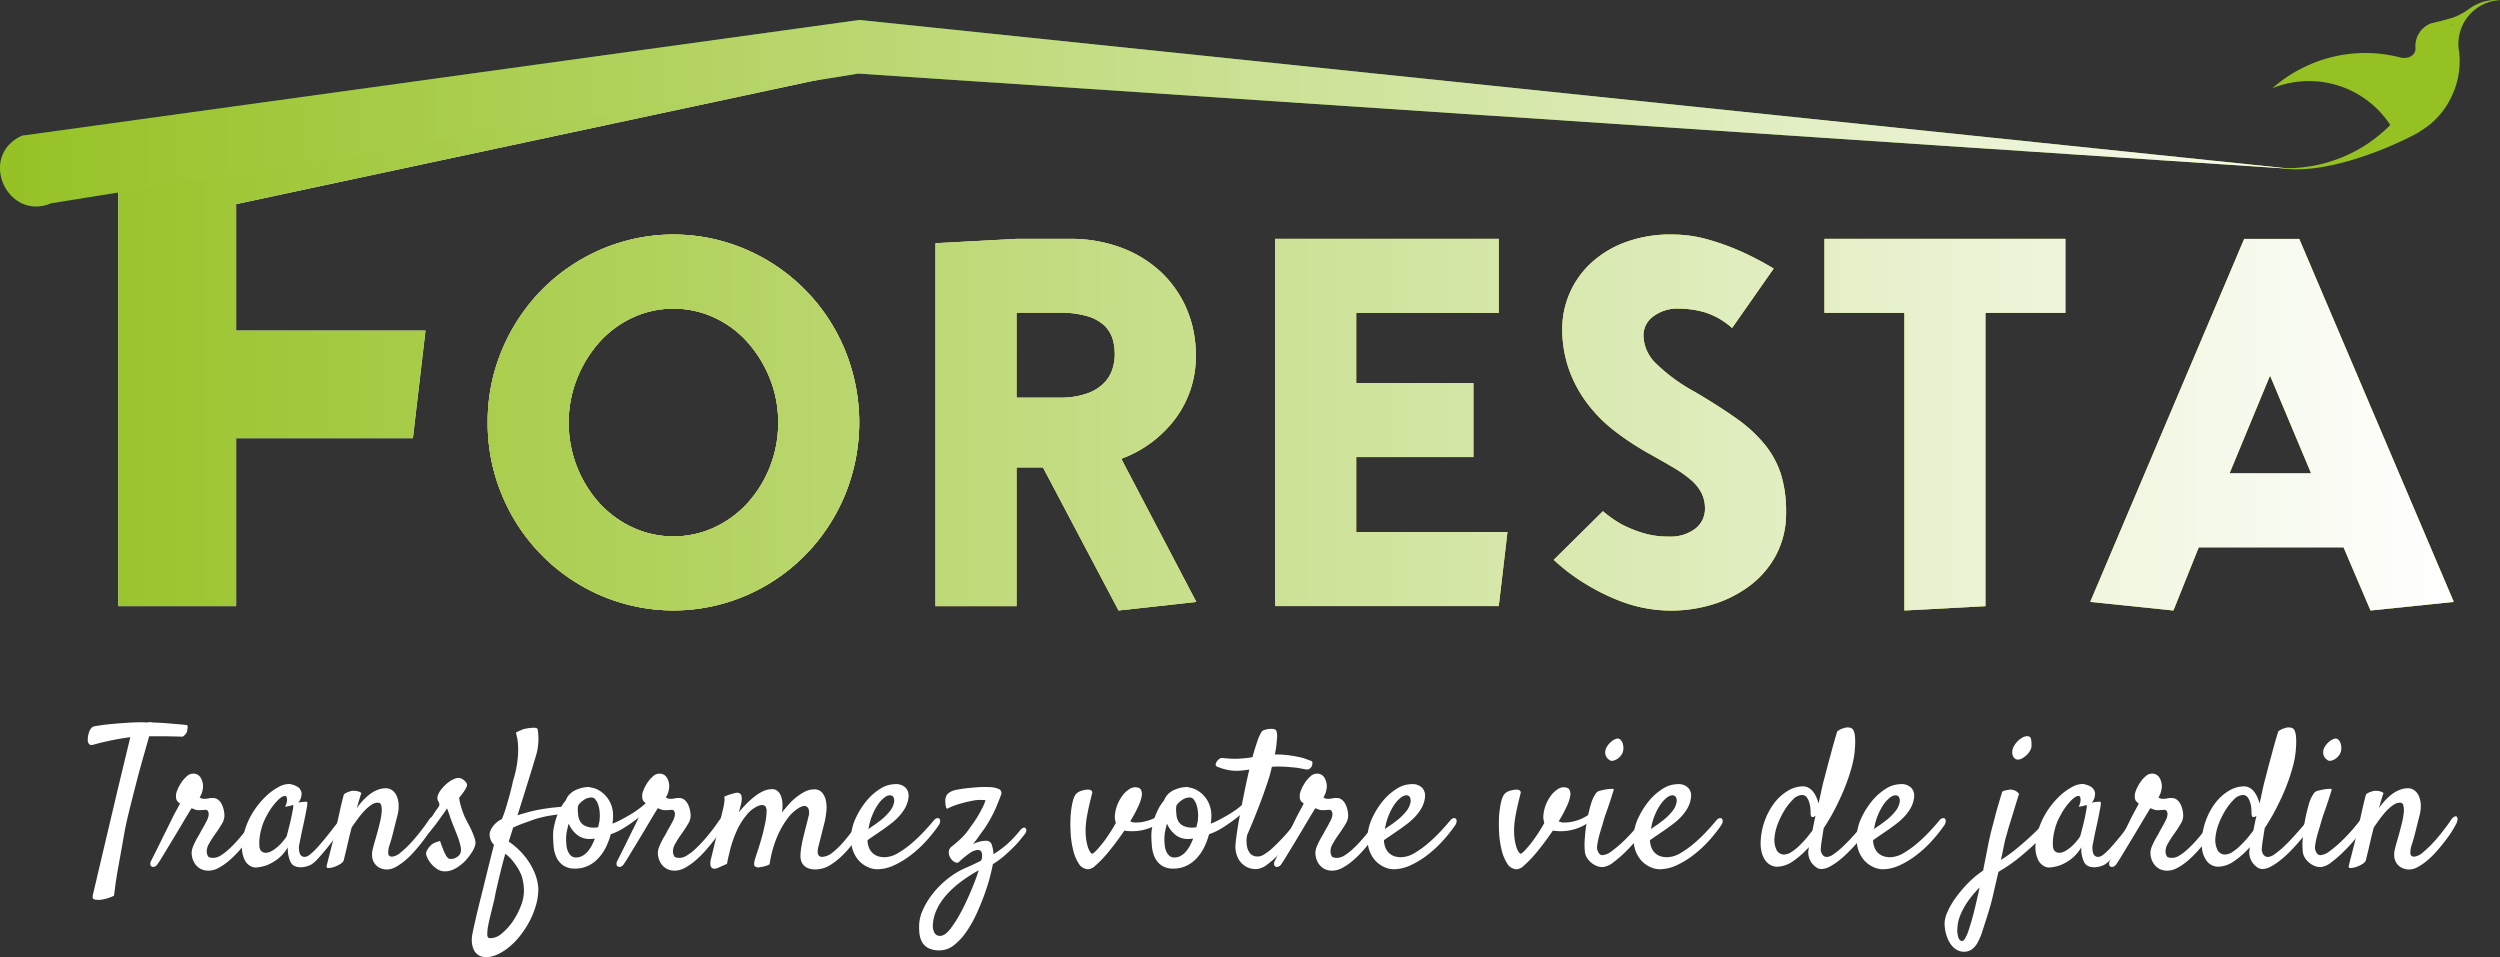 <svg xmlns="http://www.w3.org/2000/svg" xmlns:xlink="http://www.w3.org/1999/xlink" width="305.495" height="116.955" viewBox="0 0 305.495 116.955">
  <rect x="0" y="0" width="305.495" height="116.955" fill="#333333" stroke="none"/>
  <defs>
    <linearGradient id="linear-gradient" x1="-1.313" y1="0.5" x2="6.149" y2="0.5" gradientUnits="objectBoundingBox">
      <stop offset="0" stop-color="#fff"/>
      <stop offset="1" stop-color="#95c122"/>
    </linearGradient>
    <linearGradient id="linear-gradient-2" x1="-3.587" y1="0.5" x2="7.043" y2="0.5" xlink:href="#linear-gradient"/>
    <linearGradient id="linear-gradient-3" x1="-5.491" y1="0.5" x2="6.447" y2="0.5" xlink:href="#linear-gradient"/>
    <linearGradient id="linear-gradient-4" x1="-6.688" y1="0.5" x2="5.245" y2="0.5" xlink:href="#linear-gradient"/>
    <linearGradient id="linear-gradient-5" x1="-7.573" y1="0.5" x2="3.935" y2="0.5" xlink:href="#linear-gradient"/>
    <linearGradient id="linear-gradient-6" x1="-5.75" y1="0.5" x2="1.877" y2="0.5" xlink:href="#linear-gradient"/>
    <linearGradient id="linear-gradient-7" x1="-0.229" y1="0.5" x2="5.141" y2="0.5" xlink:href="#linear-gradient"/>
    <linearGradient id="linear-gradient-8" y1="0.5" x2="1.14" y2="0.5" gradientUnits="objectBoundingBox">
      <stop offset="0" stop-color="#056734"/>
      <stop offset="1" stop-color="#95c122"/>
    </linearGradient>
    <linearGradient id="linear-gradient-9" x1="-1.313" y1="0.215" x2="5.292" y2="0.215" gradientUnits="objectBoundingBox">
      <stop offset="0" stop-color="#95c122"/>
      <stop offset="1" stop-color="#fff"/>
    </linearGradient>
    <linearGradient id="linear-gradient-10" x1="-3.587" y1="0.205" x2="5.821" y2="0.205" xlink:href="#linear-gradient-9"/>
    <linearGradient id="linear-gradient-11" x1="-5.491" y1="0.208" x2="5.074" y2="0.208" xlink:href="#linear-gradient-9"/>
    <linearGradient id="linear-gradient-12" x1="-6.688" y1="0.215" x2="3.874" y2="0.215" xlink:href="#linear-gradient-9"/>
    <linearGradient id="linear-gradient-13" x1="-7.573" y1="0.205" x2="2.612" y2="0.205" xlink:href="#linear-gradient-9"/>
    <linearGradient id="linear-gradient-14" x1="-5.75" y1="0.205" x2="1" y2="0.205" xlink:href="#linear-gradient-9"/>
    <linearGradient id="linear-gradient-21" x1="-0.16" y1="0.499" x2="3.152" y2="0.499" xlink:href="#linear-gradient-9"/>
    <linearGradient id="linear-gradient-22" x1="0" y1="1.583" x2="1.069" y2="1.583" xlink:href="#linear-gradient-9"/>
  </defs>
  <g id="logo-fond-sombre" transform="translate(-45.675 -44.329)">
    <g id="Groupe_27" data-name="Groupe 27">
      <g id="Groupe_11" data-name="Groupe 11">
        <path id="Tracé_16" data-name="Tracé 16" d="M57.1,135.32a.562.562,0,0,1-.42.02.474.474,0,0,1-.21-.23.857.857,0,0,1-.07-.36c0-.13.01-.26.02-.39.02-.11.04-.23.08-.38a2.366,2.366,0,0,1,.15-.4,1.29,1.29,0,0,1,.22-.32.694.694,0,0,1,.34-.18c.72-.12,1.42-.22,2.1-.28s1.29-.11,1.84-.14c.62-.05,1.23-.07,1.8-.07.12,0,.25,0,.38.01s.25.01.38.01a1.613,1.613,0,0,1,.34-.04.666.666,0,0,1,.22.04c.45.02.92.04,1.41.07.41.03.86.07,1.37.11s1.01.09,1.51.15a.9.9,0,0,1,.02.47c-.02.09-.03.19-.05.28a.56.56,0,0,1-.12.26,1.239,1.239,0,0,1-.18.22.942.942,0,0,1-.25.18c-.53-.02-1.04-.03-1.54-.04s-.93-.01-1.3-.01H63.9c-.2.72-.45,1.61-.75,2.66s-.6,2.16-.9,3.33-.59,2.32-.87,3.47-.49,2.18-.64,3.11c-.16.89-.31,1.77-.47,2.62-.06.36-.13.73-.2,1.12s-.13.77-.19,1.15-.11.73-.15,1.08-.09.66-.12.94a5.507,5.507,0,0,1-.7.29,4.264,4.264,0,0,1-.59.15,2.317,2.317,0,0,1-.56.07c-.38,0-.61-.04-.69-.13s-.1-.25-.04-.5c.05-.22.19-.81.42-1.78.09-.41.21-.92.36-1.54s.32-1.37.53-2.25.45-1.91.73-3.09.6-2.54.96-4.07l1.57-6.52q-.705.09-1.38.21c-.45.08-.88.16-1.28.25s-.76.17-1.08.25S57.29,135.28,57.1,135.32Z" fill="#fff"/>
        <path id="Tracé_17" data-name="Tracé 17" d="M64.96,149.88a.82.82,0,0,1-.36.34.479.479,0,0,1-.35.02.328.328,0,0,1-.2-.25.725.725,0,0,1,.09-.47c.05-.09.15-.3.32-.63s.36-.72.59-1.18.47-.96.74-1.5.52-1.05.76-1.54.46-.92.67-1.3.35-.66.45-.83c-.17-.16-.29-.27-.35-.34a.945.945,0,0,1-.14-.46,1.743,1.743,0,0,1,.14-.8,4.759,4.759,0,0,1,.49-.95,3.764,3.764,0,0,1,.68-.79,1.118,1.118,0,0,1,.73-.33,1.02,1.02,0,0,1,.93.42,1.966,1.966,0,0,1,.32.87,2.132,2.132,0,0,1-.05.77,2.413,2.413,0,0,1-.35.84c.05.03.11.07.19.11a.877.877,0,0,0,.38.06,2.067,2.067,0,0,0,.53-.05,1.785,1.785,0,0,1,.48-.05,1.079,1.079,0,0,1,.66.2,1.523,1.523,0,0,1,.42.49,2.672,2.672,0,0,1,.25.63,3.871,3.871,0,0,1,.11.62,1.9,1.9,0,0,1-.3,1.22c-.25.42-.55.88-.91,1.38a12.03,12.03,0,0,0-.66,1.05,1.807,1.807,0,0,0-.28,1.05,1.409,1.409,0,0,0,.16.49c.07.12.3.19.66.19a1.755,1.755,0,0,0,.88-.29,6.247,6.247,0,0,0,.98-.75,13.674,13.674,0,0,0,1-1.01c.33-.37.63-.73.91-1.08s.52-.67.71-.95.34-.48.43-.61a.678.678,0,0,1,.3-.26.381.381,0,0,1,.33,0,.361.361,0,0,1,.18.28.859.859,0,0,1-.18.56q-.135.24-.48.75c-.23.34-.5.73-.82,1.15s-.68.86-1.07,1.3a12.86,12.86,0,0,1-1.23,1.22,7.194,7.194,0,0,1-1.29.9,2.623,2.623,0,0,1-1.23.35,2.039,2.039,0,0,1-1.01-.23,1.973,1.973,0,0,1-.64-.57,2.242,2.242,0,0,1-.35-.75,2.292,2.292,0,0,1-.08-.76,2.4,2.4,0,0,1,.15-.6c.08-.21.19-.43.3-.66a7.725,7.725,0,0,1,.38-.68c.14-.23.25-.45.36-.67.27-.45.48-.84.64-1.16a1.934,1.934,0,0,0,.25-.81.79.79,0,0,0-.09-.38.311.311,0,0,0-.3-.16,1.037,1.037,0,0,0-.2.01.487.487,0,0,1-.12.01,1.037,1.037,0,0,0-.16.01,2.734,2.734,0,0,1-.32.01,1.345,1.345,0,0,1-.52-.09,2.4,2.4,0,0,0-.4-.14c-.06.11-.2.34-.42.7s-.47.78-.76,1.27-.59.99-.91,1.52-.62,1.03-.9,1.49-.52.85-.71,1.17S65,149.81,64.96,149.88Z" fill="#fff"/>
        <path id="Tracé_18" data-name="Tracé 18" d="M87.62,145.33c-.22.31-.5.7-.84,1.16s-.7.92-1.07,1.38-.73.88-1.08,1.27a4.941,4.941,0,0,1-.88.81,2.659,2.659,0,0,1-.54.23,3.236,3.236,0,0,1-.62.12,1.981,1.981,0,0,1-.6-.04,1.442,1.442,0,0,1-.49-.2,1.234,1.234,0,0,1-.35-.47,3.889,3.889,0,0,1-.22-.68,3.669,3.669,0,0,1-.08-1.05,4.991,4.991,0,0,1-1.24,1.44,5.783,5.783,0,0,1-1.29.74,5.083,5.083,0,0,1-1.41.3,1.356,1.356,0,0,1-.7-.22,1.734,1.734,0,0,1-.63-.7,3.335,3.335,0,0,1-.33-1.24,5.627,5.627,0,0,1,.19-1.82,8.906,8.906,0,0,1,1.04-2.6,10.122,10.122,0,0,1,1.56-2,7.077,7.077,0,0,1,1.66-1.25,2.657,2.657,0,0,1,1.36-.38,2.7,2.7,0,0,1,1.03.38,1.131,1.131,0,0,1,.43.69,1.693,1.693,0,0,1-.39,1.21,3.641,3.641,0,0,1,.55-.09c.15-.01.26-.02.34-.02a.713.713,0,0,1,.19.02.475.475,0,0,1,.02.2,3.318,3.318,0,0,1-.07.55q-.075.39-.21,1.08c-.09.46-.22,1.04-.38,1.76-.03.14-.06.27-.08.39s-.05.23-.07.35-.05.25-.08.41-.07.35-.12.59a2.3,2.3,0,0,0-.01.46,2.1,2.1,0,0,0,.08.46.719.719,0,0,0,.22.34.632.632,0,0,0,.43.13,1.133,1.133,0,0,0,.61-.29,6.692,6.692,0,0,0,.8-.75c.28-.3.57-.64.88-1.01s.59-.72.86-1.07.5-.65.71-.91.36-.46.46-.59a.721.721,0,0,1,.38-.25.233.233,0,0,1,.28.11.611.611,0,0,1,.04.42A1.515,1.515,0,0,1,87.62,145.33Zm-6.87,1.03c.08-.31.17-.68.28-1.1s.2-.83.28-1.22.14-.71.18-.97.03-.38-.04-.36-.16.04-.26.07a1.671,1.671,0,0,1-.3.07c-.12.02-.25.04-.38.07a2.221,2.221,0,0,0,.22-.62,1.309,1.309,0,0,0,.01-.39.714.714,0,0,0-.09-.26c-.17-.14-.47-.03-.9.34a7.879,7.879,0,0,0-1.49,2.03,6.538,6.538,0,0,0-.56,1.3,7.688,7.688,0,0,0-.29,1.3,5,5,0,0,0-.04,1.07,1,1,0,0,0,.19.6.81.81,0,0,0,.59.25,1.453,1.453,0,0,0,.67-.19,3.881,3.881,0,0,0,.68-.46,4.894,4.894,0,0,0,.61-.59c.18-.21.33-.39.45-.56A.993.993,0,0,0,80.75,146.36Z" fill="#fff"/>
        <path id="Tracé_19" data-name="Tracé 19" d="M93.01,150.58a2.058,2.058,0,0,1-.93-.2,1.687,1.687,0,0,1-.62-.53,1.646,1.646,0,0,1-.3-.76,2.476,2.476,0,0,1,.05-.93c.05-.22.12-.51.23-.88s.22-.77.34-1.2.23-.86.33-1.29a8.442,8.442,0,0,0,.2-1.17,2.369,2.369,0,0,0-.05-.87.4.4,0,0,0-.4-.34,1.4,1.4,0,0,0-.77.25,4.7,4.7,0,0,0-.81.67,10.408,10.408,0,0,0-.82.97c-.27.36-.54.75-.81,1.14-.14.53-.26,1-.35,1.39s-.18.76-.25,1.08-.14.6-.2.84-.12.47-.16.69a.936.936,0,0,1-.42.46,3.244,3.244,0,0,1-.75.36,2.275,2.275,0,0,1-.69.14c-.19,0-.28-.07-.25-.21q.03-.135.15-.63c.08-.33.19-.71.3-1.16s.24-.92.36-1.42.24-.98.35-1.43c.08-.36.16-.76.26-1.2.08-.38.18-.81.29-1.31s.25-1.05.41-1.64a1.408,1.408,0,0,1,.34-.22,2.6,2.6,0,0,1,.36-.13,1.3,1.3,0,0,1,.4-.09c.12,0,.25.01.38.02a2.368,2.368,0,0,1,.34.08,1.015,1.015,0,0,1,.32.18,3.86,3.86,0,0,0-.16.46c-.06.2-.12.4-.19.62-.06.25-.14.51-.23.77a9.992,9.992,0,0,1,.69-.86,6.956,6.956,0,0,1,.84-.79,3.983,3.983,0,0,1,.97-.57,2.784,2.784,0,0,1,1.05-.22,1.343,1.343,0,0,1,.8.26,1.644,1.644,0,0,1,.55.71,3.137,3.137,0,0,1,.23,1.09,4.368,4.368,0,0,1-.18,1.38l-.26,1.03c-.08.33-.18.71-.29,1.16s-.26.93-.43,1.46a2.73,2.73,0,0,0-.11.89c.02.25.18.38.46.38a1.88,1.88,0,0,0,1.07-.52,12.339,12.339,0,0,0,1.3-1.24c.44-.48.85-.98,1.24-1.49s.69-.92.89-1.23a1.155,1.155,0,0,1,.4-.4c.13-.06.22-.07.29-.02a.369.369,0,0,1,.11.32,1.385,1.385,0,0,1-.19.62c-.11.22-.28.51-.5.87s-.5.74-.81,1.15-.65.82-1.01,1.23a10.764,10.764,0,0,1-1.12,1.12,7.3,7.3,0,0,1-1.16.82A2.3,2.3,0,0,1,93.01,150.58Z" fill="#fff"/>
        <path id="Tracé_20" data-name="Tracé 20" d="M100.44,149.2a.64.64,0,0,0,.36.09,1.2,1.2,0,0,0,.45-.09,1.543,1.543,0,0,0,.42-.26.964.964,0,0,0,.29-.42,1.51,1.51,0,0,0,0-.74,7.084,7.084,0,0,0-.29-1.03c-.13-.37-.28-.74-.43-1.11s-.29-.72-.4-1.03c-.09-.23-.17-.45-.23-.66-.06-.17-.12-.34-.18-.5s-.1-.28-.13-.34c-.08.12-.21.33-.41.61s-.41.57-.63.88-.44.59-.64.84-.34.43-.42.53a.762.762,0,0,1-.36.25.3.3,0,0,1-.29-.07.42.42,0,0,1-.13-.3.8.8,0,0,1,.18-.48q.135-.18.42-.6c.19-.28.38-.55.56-.84s.36-.55.52-.77a2.567,2.567,0,0,0,.26-.41.693.693,0,0,0-.13-.49.842.842,0,0,1-.06-.7,2.353,2.353,0,0,1,.42-.76,4.787,4.787,0,0,1,.77-.79,3.268,3.268,0,0,1,.91-.53,1.02,1.02,0,0,1,.84.01,1.839,1.839,0,0,1,.49.41.553.553,0,0,1,.14.46c-.03.08-.08.18-.14.3a4.76,4.76,0,0,1-.28.46,7.657,7.657,0,0,1-.54.69,6.267,6.267,0,0,0,.2.98c.09.29.17.55.25.77a7.339,7.339,0,0,0,.3.73q.21.42.45.87c.16.3.3.59.42.88a7.528,7.528,0,0,1,.3.81,1.479,1.479,0,0,1,.07.63,2.862,2.862,0,0,1-.41.96,6.918,6.918,0,0,1-.84,1.09,5.09,5.09,0,0,1-1.15.9,2.654,2.654,0,0,1-1.35.38,1.717,1.717,0,0,1-.95-.3,3.317,3.317,0,0,1-1.24-1.52.782.782,0,0,1-.04-.61,2.843,2.843,0,0,1,.26-.45,3.608,3.608,0,0,1,.35-.38c.06-.05.14-.1.23-.16a1.808,1.808,0,0,1,.33-.14c.14-.05.3-.1.49-.16q.24.72.42,1.14c.12.28.23.49.3.64A2.168,2.168,0,0,0,100.44,149.2Z" fill="#fff"/>
        <path id="Tracé_21" data-name="Tracé 21" d="M106.04,147.56a1.683,1.683,0,0,1-.36-.5,2.215,2.215,0,0,1-.15-.48,1.513,1.513,0,0,1,0-.52,2.252,2.252,0,0,1,.28-.61,2.873,2.873,0,0,1,1.2-1.03c.2-.5.39-1.03.55-1.58s.31-1.06.43-1.51c.14-.53.27-1.06.38-1.59a13.184,13.184,0,0,0,.61-3.25,9.68,9.68,0,0,0-.05-1.65c-.02-.11-.03-.22-.05-.33a2.132,2.132,0,0,1-.08-.32,3.384,3.384,0,0,0-.08-.34c.17-.09.32-.17.46-.23s.25-.11.34-.14a1,1,0,0,1,.3-.09,5.48,5.48,0,0,1,1.02-.13c.32-.01.5.05.53.18a3.383,3.383,0,0,1,.06.42,7.123,7.123,0,0,1-.03,1.75,6.8,6.8,0,0,1-.26,1.16q-.165.54-.45,1.5c-.17.55-.4,1.28-.68,2.19s-.65,2.08-1.1,3.5c.47-.16.98-.3,1.55-.45a16.91,16.91,0,0,1,1.72-.35c.58-.09,1.17-.16,1.76-.21a11.223,11.223,0,0,1,1.63-.02.2.2,0,0,1,.2.13.319.319,0,0,1,0,.27.652.652,0,0,1-.26.27,1.106,1.106,0,0,1-.57.15c-.31.03-.66.07-1.03.11s-.76.09-1.16.16-.79.16-1.18.26a8.34,8.34,0,0,0-1.1.36c-.27.09-.53.19-.8.28q-.33.12-.69.27t-.6.27l-.54,1.71a8.946,8.946,0,0,1,2.1,1.97,8.5,8.5,0,0,1,1.07,1.85,6.068,6.068,0,0,1,.45,1.92,7.4,7.4,0,0,1-.3,2.07,10.133,10.133,0,0,1-.81,1.99,11.79,11.79,0,0,1-1.17,1.77,8.543,8.543,0,0,1-1.41,1.41,6.041,6.041,0,0,1-1.5.89,3.023,3.023,0,0,1-1.44.23,1.468,1.468,0,0,1-.82-.32,1.677,1.677,0,0,1-.49-.68,2.886,2.886,0,0,1-.19-.91,3.765,3.765,0,0,1,.09-1c.06-.33.2-.94.4-1.83.17-.75.44-1.84.8-3.27S105.43,149.93,106.04,147.56Zm1.38,1.1q-.33,1.17-.57,2.16c-.16.66-.3,1.23-.41,1.73-.14.58-.25,1.1-.33,1.57-.14.59-.29,1.18-.43,1.76s-.27,1.1-.35,1.56a5.7,5.7,0,0,0-.11,1.11c.01.28.12.42.3.42a2.073,2.073,0,0,0,1.42-.53,6.987,6.987,0,0,0,1.35-1.45,9.081,9.081,0,0,0,1.01-1.9,5.138,5.138,0,0,0,.4-1.89,6.231,6.231,0,0,0-.3-1.9,7.232,7.232,0,0,0-.49-.96c-.17-.27-.38-.55-.62-.86A4.539,4.539,0,0,0,107.42,148.66Z" fill="#fff"/>
        <path id="Tracé_22" data-name="Tracé 22" d="M120.31,146.27a8.643,8.643,0,0,1-.63,1.66,5.482,5.482,0,0,1-.95,1.34,4.076,4.076,0,0,1-1.24.88,3.584,3.584,0,0,1-1.51.32,2.506,2.506,0,0,1-1.51-.41,2.465,2.465,0,0,1-.82-1.02,4.121,4.121,0,0,1-.33-1.34c-.04-.49-.06-.94-.06-1.36a5.154,5.154,0,0,1,.11-.98,9.425,9.425,0,0,1,.29-1.1,7.7,7.7,0,0,1,.48-1.12,5.613,5.613,0,0,1,.69-1.03,1.869,1.869,0,0,1,.43-.7,2.445,2.445,0,0,1,.68-.5,3.909,3.909,0,0,1,.83-.3,3.77,3.77,0,0,1,.87-.11.506.506,0,0,1,.13.02,1.122,1.122,0,0,1,.13.05,2.427,2.427,0,0,1,.76.23,3.316,3.316,0,0,1,.89.63,3.564,3.564,0,0,1,.74,1.07,3.679,3.679,0,0,1,.3,1.56c0,.12-.01.28-.02.46a4.622,4.622,0,0,1-.05.46,9.99,9.99,0,0,0,1.12-.52c.39-.21.77-.42,1.14-.64a12.064,12.064,0,0,0,1.02-.69,8.153,8.153,0,0,0,.75-.63.8.8,0,0,1,.4-.23.22.22,0,0,1,.23.09.5.5,0,0,1,.02.33,1.178,1.178,0,0,1-.26.47c-.08.09-.28.28-.6.56s-.7.59-1.14.91-.91.65-1.43.96A7.529,7.529,0,0,1,120.31,146.27Zm-5.46.56a7.549,7.549,0,0,0,.05.83,2.3,2.3,0,0,0,.19.73,1.557,1.557,0,0,0,.38.52.881.881,0,0,0,.61.2,1.55,1.55,0,0,0,.77-.2,2.215,2.215,0,0,0,.63-.52,3.911,3.911,0,0,0,.5-.73,8.36,8.36,0,0,0,.39-.86c-.11.02-.21.03-.32.04s-.21.01-.34.01a2.38,2.38,0,0,1-1.54-.53,3.512,3.512,0,0,1-1-1.35c-.09.33-.17.65-.23.96A4.814,4.814,0,0,0,114.85,146.83Zm1.5-4.12a1.327,1.327,0,0,0-.07.45,7.444,7.444,0,0,0,.05.79,1.947,1.947,0,0,0,.23.74,1.407,1.407,0,0,0,.6.55,2.406,2.406,0,0,0,1.14.22,1.7,1.7,0,0,0,.23-.01,1.847,1.847,0,0,0,.23-.04c.05-.2.09-.39.13-.55a1.838,1.838,0,0,0,.06-.43,4.612,4.612,0,0,0,0-.91,3.74,3.74,0,0,0-.18-.86,2.065,2.065,0,0,0-.33-.63.607.607,0,0,0-.48-.25,1.614,1.614,0,0,0-.86.25A2.792,2.792,0,0,0,116.35,142.71Z" fill="#fff"/>
        <path id="Tracé_23" data-name="Tracé 23" d="M121.93,149.88a.82.82,0,0,1-.36.34.479.479,0,0,1-.35.02.328.328,0,0,1-.2-.25.725.725,0,0,1,.09-.47c.05-.09.15-.3.32-.63s.36-.72.59-1.18.47-.96.74-1.5.52-1.05.76-1.54.46-.92.67-1.3.35-.66.45-.83c-.17-.16-.29-.27-.35-.34a.945.945,0,0,1-.14-.46,1.743,1.743,0,0,1,.14-.8,4.759,4.759,0,0,1,.49-.95,3.764,3.764,0,0,1,.68-.79,1.118,1.118,0,0,1,.73-.33,1.02,1.02,0,0,1,.93.42,1.966,1.966,0,0,1,.32.87,2.132,2.132,0,0,1-.05.77,2.413,2.413,0,0,1-.35.84c.05.03.11.07.19.11a.877.877,0,0,0,.38.06,2.067,2.067,0,0,0,.53-.05,1.785,1.785,0,0,1,.48-.05,1.079,1.079,0,0,1,.66.2,1.523,1.523,0,0,1,.42.49,2.672,2.672,0,0,1,.25.63,3.871,3.871,0,0,1,.11.62,1.9,1.9,0,0,1-.3,1.22c-.25.42-.55.88-.91,1.38a12.03,12.03,0,0,0-.66,1.05,1.807,1.807,0,0,0-.28,1.05,1.409,1.409,0,0,0,.16.49c.08.12.3.19.66.19a1.755,1.755,0,0,0,.88-.29,6.247,6.247,0,0,0,.98-.75,13.674,13.674,0,0,0,1-1.01c.33-.37.63-.73.91-1.08s.52-.67.71-.95.34-.48.43-.61a.678.678,0,0,1,.3-.26.381.381,0,0,1,.33,0,.361.361,0,0,1,.18.28.859.859,0,0,1-.18.56q-.135.24-.48.75c-.23.34-.5.73-.82,1.15s-.68.86-1.07,1.3a12.863,12.863,0,0,1-1.23,1.22,7.194,7.194,0,0,1-1.29.9,2.623,2.623,0,0,1-1.23.35,2.039,2.039,0,0,1-1.01-.23,1.973,1.973,0,0,1-.64-.57,2.242,2.242,0,0,1-.35-.75,2.292,2.292,0,0,1-.08-.76,2.4,2.4,0,0,1,.15-.6c.08-.21.19-.43.3-.66a7.725,7.725,0,0,1,.38-.68c.14-.23.25-.45.36-.67.27-.45.48-.84.64-1.16a1.934,1.934,0,0,0,.25-.81.79.79,0,0,0-.09-.38.311.311,0,0,0-.3-.16,1.037,1.037,0,0,0-.2.01.487.487,0,0,1-.12.01,1.037,1.037,0,0,0-.16.01,2.734,2.734,0,0,1-.32.01,1.345,1.345,0,0,1-.52-.09,2.4,2.4,0,0,0-.4-.14c-.06.11-.2.34-.42.7s-.47.78-.76,1.27-.59.99-.91,1.52-.62,1.03-.9,1.49-.52.85-.71,1.17S121.98,149.81,121.93,149.88Z" fill="#fff"/>
        <path id="Tracé_24" data-name="Tracé 24" d="M143.49,148.92a6.918,6.918,0,0,1,.11-1.12c.07-.42.16-.86.27-1.3s.22-.88.33-1.3.2-.8.28-1.12a1.453,1.453,0,0,0-.02-.94.58.58,0,0,0-.56-.33,2.039,2.039,0,0,0-.74.33,4.757,4.757,0,0,0-1.2,1.14,10.829,10.829,0,0,0-1.27,2.18,13.663,13.663,0,0,0-.97,3.48,2.671,2.671,0,0,1-.84.3c-.14.03-.27.05-.38.07a.737.737,0,0,1-.61-.15c-.09-.11-.08-.4.05-.86.06-.22.18-.57.34-1.05s.32-1.01.48-1.58.29-1.14.41-1.71a7.393,7.393,0,0,0,.18-1.49.918.918,0,0,0-.15-.61.558.558,0,0,0-.43-.16,2.011,2.011,0,0,0-.7.23,3.74,3.74,0,0,0-1.1.91,8.6,8.6,0,0,0-1.21,1.89,13.837,13.837,0,0,0-1.02,3.13v-.05c-.03.12-.06.25-.09.38-.03.11-.05.23-.07.35s-.04.24-.07.35l-1.17.52a1.766,1.766,0,0,1-.29.07.481.481,0,0,1-.33-.06.511.511,0,0,1-.22-.34,1.792,1.792,0,0,1,.05-.77l1.48-6.12c.05-.2.09-.4.12-.59a4.529,4.529,0,0,0,.06-.5,1.039,1.039,0,0,0-.04-.41,6.336,6.336,0,0,1,.7-.28c.2-.06.37-.11.49-.14a1.345,1.345,0,0,1,.4-.07c.5,0,.66.43.49,1.29-.06.25-.16.62-.28,1.1a12.1,12.1,0,0,1,.95-1.07,10.281,10.281,0,0,1,1.02-.9,4.98,4.98,0,0,1,1.04-.63,2.645,2.645,0,0,1,1.04-.23,1.008,1.008,0,0,1,.67.23,1.482,1.482,0,0,1,.42.62,3,3,0,0,1,.18.91,5.8,5.8,0,0,1-.05,1.09c.25-.33.53-.66.83-1a6.748,6.748,0,0,1,.96-.9,6.476,6.476,0,0,1,1.04-.66,2.381,2.381,0,0,1,1.08-.26,1.2,1.2,0,0,1,.97.38,2.219,2.219,0,0,1,.47.96,4.055,4.055,0,0,1,.07,1.27,10.56,10.56,0,0,1-.2,1.31l-.8,3.16c-.17.78-.01,1.17.49,1.17a2.173,2.173,0,0,0,1.29-.56,9.563,9.563,0,0,0,1.37-1.34c.44-.52.86-1.05,1.25-1.59s.72-.98.98-1.31a.508.508,0,0,1,.29-.19.3.3,0,0,1,.26.06.362.362,0,0,1,.12.27.985.985,0,0,1-.13.47c-.31.55-.7,1.15-1.15,1.82a14.283,14.283,0,0,1-1.49,1.86,9.262,9.262,0,0,1-1.72,1.45,3.477,3.477,0,0,1-1.9.59,2.73,2.73,0,0,1-.64-.07,1.64,1.64,0,0,1-.59-.26,1.4,1.4,0,0,1-.43-.5A1.812,1.812,0,0,1,143.49,148.92Z" fill="#fff"/>
        <path id="Tracé_25" data-name="Tracé 25" d="M160.42,145.12a17.423,17.423,0,0,1-1.59,2,13.941,13.941,0,0,1-1.89,1.73,10.642,10.642,0,0,1-2.04,1.23,4.987,4.987,0,0,1-2.03.47,2.844,2.844,0,0,1-1.11-.25,3.311,3.311,0,0,1-1.09-.76,3.719,3.719,0,0,1-.79-1.34,4.623,4.623,0,0,1-.18-1.99,6.037,6.037,0,0,1,.6-2.03,9.7,9.7,0,0,1,1.24-1.96,7.01,7.01,0,0,1,1.66-1.48,3.451,3.451,0,0,1,1.86-.59,1.656,1.656,0,0,1,1.29.45,1.414,1.414,0,0,1,.35,1.1,3.434,3.434,0,0,1-.41,1.34,5.582,5.582,0,0,1-.81,1.1,7.667,7.667,0,0,1-1,.89c-.36.27-.68.51-1,.73-.34.23-.67.46-.98.67s-.59.4-.82.57a2.685,2.685,0,0,0,.21.98,1.837,1.837,0,0,0,.47.64,1.742,1.742,0,0,0,.64.35,2.652,2.652,0,0,0,.74.11,3.337,3.337,0,0,0,1.66-.5,11.444,11.444,0,0,0,1.7-1.22,18.3,18.3,0,0,0,1.55-1.49c.48-.52.87-.96,1.18-1.34a.624.624,0,0,1,.34-.22.322.322,0,0,1,.28.05.347.347,0,0,1,.11.28A.891.891,0,0,1,160.42,145.12Zm-6-3.61a1.19,1.19,0,0,0-.67.28,3.525,3.525,0,0,0-.76.81,6.983,6.983,0,0,0-.7,1.29,7.532,7.532,0,0,0-.49,1.75c.19-.14.39-.29.61-.43s.44-.31.66-.48a6.838,6.838,0,0,0,1.41-1.36,2.454,2.454,0,0,0,.45-1.01.975.975,0,0,0-.09-.64A.512.512,0,0,0,154.42,141.51Z" fill="#fff"/>
        <path id="Tracé_26" data-name="Tracé 26" d="M170.92,146.22c-.11.16-.29.38-.53.68a11.822,11.822,0,0,1-.87.96c-.34.34-.72.7-1.15,1.07a11.163,11.163,0,0,1-1.37,1c-.06.36-.18.87-.35,1.54s-.4,1.39-.68,2.17-.61,1.57-.98,2.38a14.027,14.027,0,0,1-1.25,2.2,7.157,7.157,0,0,1-1.51,1.62,2.783,2.783,0,0,1-1.73.62,2.844,2.844,0,0,1-1.43-.3,1.862,1.862,0,0,1-.76-.79,2.879,2.879,0,0,1-.29-1.05,8.287,8.287,0,0,1-.02-1.11,4.841,4.841,0,0,1,.42-1.63,9.324,9.324,0,0,1,1.11-1.88,10.737,10.737,0,0,1,1.72-1.8,10.044,10.044,0,0,1,2.25-1.44c.41-.17.78-.34,1.12-.5s.66-.32.96-.48a1.645,1.645,0,0,0,.04-1.03.485.485,0,0,0-.43-.26,1.875,1.875,0,0,0-1,.38,11.1,11.1,0,0,0-1.42,1.17.688.688,0,0,1-.41-.06,1.061,1.061,0,0,1-.29-.2,1.044,1.044,0,0,1-.23-.28,1.224,1.224,0,0,1-.22-.8.824.824,0,0,1,.36-.63c.22-.17.54-.45.97-.83a7.733,7.733,0,0,0,1.25-1.46c.12-.17.28-.39.46-.64s.36-.54.54-.84.35-.62.52-.95a6.5,6.5,0,0,0,.39-.94,5.705,5.705,0,0,0-1.36.02c-.31.06-.65.13-1.01.21-.31.08-.67.18-1.07.3a7.566,7.566,0,0,0-1.25.52.291.291,0,0,1-.14-.19,2.365,2.365,0,0,1-.07-.33,3.466,3.466,0,0,1-.02-.47,1.282,1.282,0,0,1,.11-.55,1,1,0,0,1,.27-.36,1.46,1.46,0,0,1,.35-.22c.12-.05.23-.1.33-.13s.32-.07.64-.13.68-.11,1.09-.15.83-.08,1.27-.11a9.715,9.715,0,0,1,1.2-.01,3.041,3.041,0,0,1,1.39.29.579.579,0,0,1,.15.69c-.11.31-.32.84-.63,1.58a16.227,16.227,0,0,1-1.43,2.57c-.27.36-.51.7-.73,1.01s-.43.59-.63.82a5.142,5.142,0,0,1,.8-.29,3.148,3.148,0,0,1,.8-.11.681.681,0,0,1,.71.52,4.447,4.447,0,0,1,.2,1.12,13.049,13.049,0,0,0,1.68-1.24,14.009,14.009,0,0,0,1.58-1.69.817.817,0,0,1,.39-.3.249.249,0,0,1,.27.06.448.448,0,0,1,.09.3A.75.75,0,0,1,170.92,146.22Zm-5.86,5.11a2.717,2.717,0,0,1,.11-.34c.04-.1.07-.21.11-.32a19.435,19.435,0,0,0-2.23,1.44,11.375,11.375,0,0,0-1.75,1.61,7.232,7.232,0,0,0-1.16,1.76,5.006,5.006,0,0,0-.47,1.85,1.8,1.8,0,0,0,.18.96.742.742,0,0,0,.71.4c.38,0,.78-.27,1.21-.81a13.74,13.74,0,0,0,1.27-1.97c.42-.77.8-1.58,1.16-2.41S164.84,151.94,165.06,151.33Z" fill="#fff"/>
        <path id="Tracé_27" data-name="Tracé 27" d="M183.08,145.82c-.41.59-.82,1.17-1.25,1.73s-.84,1.07-1.24,1.51a12.1,12.1,0,0,1-1.1,1.08,1.419,1.419,0,0,1-.81.41,1.366,1.366,0,0,1-1.18-.69,5.366,5.366,0,0,1-.7-1.71,11.463,11.463,0,0,1-.3-2.18,17.643,17.643,0,0,1,.01-2.07,12.9,12.9,0,0,1,.21-1.46,3.568,3.568,0,0,1,.29-.86,1.149,1.149,0,0,1,.42-.45,2.118,2.118,0,0,1,.62-.23,2.9,2.9,0,0,1,.38-.07,1.249,1.249,0,0,1,.39.01.4.4,0,0,1,.27.15.375.375,0,0,1,.02.35c-.03.14-.08.35-.15.62s-.14.58-.22.93-.15.7-.22,1.08-.12.73-.15,1.08a8.094,8.094,0,0,0,0,1.56,6.421,6.421,0,0,0,.21,1.12,2.7,2.7,0,0,0,.3.69c.1.15.2.23.26.23.08,0,.22-.11.43-.32s.45-.49.73-.83.56-.74.87-1.2.59-.92.86-1.41a2.43,2.43,0,0,1-.12-.89,4.61,4.61,0,0,1,.35-1.44,4.9,4.9,0,0,1,.64-1.09,2.982,2.982,0,0,1,.75-.69,1.388,1.388,0,0,1,.69-.25c.41,0,.66.11.76.32a1.121,1.121,0,0,1,.11.64,4.8,4.8,0,0,1-.43,1.35,15.849,15.849,0,0,1-1,1.86c.08.03.16.06.26.09a1.09,1.09,0,0,0,.33.05,4.971,4.971,0,0,0,1.44-.19,5.265,5.265,0,0,0,1.94-1c.23-.19.41-.36.55-.48a.417.417,0,0,1,.28-.14.351.351,0,0,1,.23.07.258.258,0,0,1,.09.21.482.482,0,0,1-.14.3,6.5,6.5,0,0,1-2.05,1.66,6.014,6.014,0,0,1-2.82.63c-.09,0-.21-.01-.35-.02A1.94,1.94,0,0,1,183.08,145.82Z" fill="#fff"/>
        <path id="Tracé_28" data-name="Tracé 28" d="M193.42,146.27a8.642,8.642,0,0,1-.63,1.66,5.482,5.482,0,0,1-.95,1.34,4.076,4.076,0,0,1-1.24.88,3.584,3.584,0,0,1-1.51.32,2.506,2.506,0,0,1-1.51-.41,2.466,2.466,0,0,1-.82-1.02,4.121,4.121,0,0,1-.33-1.34c-.04-.49-.06-.94-.06-1.36a5.154,5.154,0,0,1,.11-.98,9.428,9.428,0,0,1,.29-1.1,7.7,7.7,0,0,1,.48-1.12,5.613,5.613,0,0,1,.69-1.03,1.869,1.869,0,0,1,.43-.7,2.444,2.444,0,0,1,.68-.5,3.909,3.909,0,0,1,.83-.3,3.77,3.77,0,0,1,.87-.11.506.506,0,0,1,.13.02,1.122,1.122,0,0,1,.13.05,2.426,2.426,0,0,1,.76.23,3.316,3.316,0,0,1,.89.63,3.565,3.565,0,0,1,.74,1.07,3.679,3.679,0,0,1,.3,1.56c0,.12-.01.28-.02.46a4.627,4.627,0,0,1-.05.46,9.99,9.99,0,0,0,1.12-.52c.39-.21.77-.42,1.14-.64a12.065,12.065,0,0,0,1.02-.69,8.153,8.153,0,0,0,.75-.63.8.8,0,0,1,.4-.23.22.22,0,0,1,.23.09.5.5,0,0,1,.02.33,1.178,1.178,0,0,1-.26.47c-.08.09-.28.28-.6.56s-.7.59-1.14.91-.91.65-1.43.96A7.529,7.529,0,0,1,193.42,146.27Zm-5.46.56a7.55,7.55,0,0,0,.05.83,2.3,2.3,0,0,0,.19.73,1.557,1.557,0,0,0,.38.52.881.881,0,0,0,.61.2,1.55,1.55,0,0,0,.77-.2,2.215,2.215,0,0,0,.63-.52,3.911,3.911,0,0,0,.5-.73,8.36,8.36,0,0,0,.39-.86c-.11.02-.21.03-.32.04s-.21.01-.34.01a2.38,2.38,0,0,1-1.54-.53,3.512,3.512,0,0,1-1-1.35c-.09.33-.17.65-.23.96A4.815,4.815,0,0,0,187.96,146.83Zm1.5-4.12a1.327,1.327,0,0,0-.07.45,7.446,7.446,0,0,0,.05.79,1.947,1.947,0,0,0,.23.74,1.407,1.407,0,0,0,.6.55,2.406,2.406,0,0,0,1.14.22,1.7,1.7,0,0,0,.23-.01,1.847,1.847,0,0,0,.23-.04c.05-.2.09-.39.13-.55a1.838,1.838,0,0,0,.06-.43,4.612,4.612,0,0,0,0-.91,3.74,3.74,0,0,0-.18-.86,2.064,2.064,0,0,0-.33-.63.607.607,0,0,0-.48-.25,1.614,1.614,0,0,0-.86.25A2.651,2.651,0,0,0,189.46,142.71Z" fill="#fff"/>
        <path id="Tracé_29" data-name="Tracé 29" d="M204.57,144.06a.421.421,0,0,1,.25-.18.265.265,0,0,1,.25.04.284.284,0,0,1,.11.23.977.977,0,0,1-.13.45,15.1,15.1,0,0,1-1.23,1.92,20.315,20.315,0,0,1-1.61,1.93,12.716,12.716,0,0,1-1.64,1.49,2.471,2.471,0,0,1-1.34.59,2.513,2.513,0,0,1-1.29-.3,2.441,2.441,0,0,1-.81-.75,2.868,2.868,0,0,1-.41-.97,3,3,0,0,1-.07-.97c.02-.25.07-.7.16-1.35s.22-1.4.38-2.25.33-1.77.53-2.74.4-1.92.62-2.82l-.8.09a6.718,6.718,0,0,1-.73.05,5.471,5.471,0,0,1-1.42-.18,5.63,5.63,0,0,1-1-.34.245.245,0,0,1-.16-.27.859.859,0,0,1,.14-.35,1.184,1.184,0,0,1,.29-.3.574.574,0,0,1,.32-.13c.3.03.62.06.96.08a10.305,10.305,0,0,0,1.12.01c.3-.02.58-.04.86-.07s.54-.07.81-.12c.2-.75.4-1.4.6-1.96a5,5,0,0,1,.53-1.16.586.586,0,0,1,.32-.2,2.929,2.929,0,0,1,.53-.12,1.952,1.952,0,0,1,.54,0,.549.549,0,0,1,.38.18,2.111,2.111,0,0,1,.09.96,12.9,12.9,0,0,1-.26,1.97,12.892,12.892,0,0,1,1.75.11c.51.07.94.15,1.3.23a5.478,5.478,0,0,1,.87.26c.22.09.38.14.49.18a.246.246,0,0,1,.18.23.95.95,0,0,1-.07.39.688.688,0,0,1-.27.34.529.529,0,0,1-.42.09c-.16-.02-.33-.05-.53-.09s-.43-.09-.7-.12-.6-.06-.97-.09-.81-.05-1.31-.05c-.09,0-.2,0-.32.01s-.24.01-.36.01c-.06.25-.12.5-.18.74s-.13.5-.22.76c-.2.62-.44,1.3-.7,2.04-.23.64-.52,1.38-.84,2.2s-.7,1.71-1.1,2.65a3.592,3.592,0,0,0,.04,1.54,1.726,1.726,0,0,0,.43.76,1.189,1.189,0,0,0,.75.28,1.415,1.415,0,0,0,.86-.25,6.219,6.219,0,0,0,1.04-.79c.36-.33.72-.69,1.09-1.08s.71-.77,1.02-1.15.59-.71.82-1.02S204.48,144.19,204.57,144.06Z" fill="#fff"/>
        <path id="Tracé_30" data-name="Tracé 30" d="M202.28,149.88a.82.82,0,0,1-.36.34.479.479,0,0,1-.35.02.328.328,0,0,1-.2-.25.725.725,0,0,1,.09-.47c.05-.09.15-.3.32-.63s.36-.72.59-1.18.47-.96.74-1.5.52-1.05.76-1.54.46-.92.67-1.3.35-.66.45-.83c-.17-.16-.29-.27-.35-.34a.945.945,0,0,1-.14-.46,1.743,1.743,0,0,1,.14-.8,4.758,4.758,0,0,1,.49-.95,3.764,3.764,0,0,1,.68-.79,1.118,1.118,0,0,1,.73-.33,1.02,1.02,0,0,1,.93.42,1.966,1.966,0,0,1,.32.87,2.132,2.132,0,0,1-.05.77,2.413,2.413,0,0,1-.35.84c.05.03.11.07.19.11a.877.877,0,0,0,.38.06,2.067,2.067,0,0,0,.53-.05,1.785,1.785,0,0,1,.48-.05,1.079,1.079,0,0,1,.66.2,1.523,1.523,0,0,1,.42.49,2.672,2.672,0,0,1,.25.63,3.871,3.871,0,0,1,.11.62,1.9,1.9,0,0,1-.3,1.22c-.25.42-.55.88-.91,1.38a12.03,12.03,0,0,0-.66,1.05,1.807,1.807,0,0,0-.28,1.05,1.409,1.409,0,0,0,.16.49c.07.12.3.19.66.19a1.755,1.755,0,0,0,.88-.29,6.247,6.247,0,0,0,.98-.75,13.674,13.674,0,0,0,1-1.01c.33-.37.63-.73.91-1.08s.52-.67.71-.95.34-.48.43-.61a.678.678,0,0,1,.3-.26.381.381,0,0,1,.33,0,.361.361,0,0,1,.18.28.859.859,0,0,1-.18.56q-.135.24-.48.75c-.23.34-.5.73-.82,1.15s-.68.86-1.07,1.3a12.863,12.863,0,0,1-1.23,1.22,7.194,7.194,0,0,1-1.29.9,2.623,2.623,0,0,1-1.23.35,2.039,2.039,0,0,1-1.01-.23,1.974,1.974,0,0,1-.64-.57,2.243,2.243,0,0,1-.35-.75,2.292,2.292,0,0,1-.08-.76,2.4,2.4,0,0,1,.15-.6c.08-.21.19-.43.3-.66a7.725,7.725,0,0,1,.38-.68c.14-.23.25-.45.36-.67.27-.45.48-.84.64-1.16a1.934,1.934,0,0,0,.25-.81.79.79,0,0,0-.09-.38.311.311,0,0,0-.3-.16,1.037,1.037,0,0,0-.2.01.487.487,0,0,1-.12.01,1.037,1.037,0,0,0-.16.01,2.734,2.734,0,0,1-.32.01,1.345,1.345,0,0,1-.52-.09,2.4,2.4,0,0,0-.4-.14c-.06.11-.2.34-.42.7s-.47.78-.76,1.27-.59.99-.91,1.52-.62,1.03-.9,1.49-.52.85-.71,1.17S202.32,149.81,202.28,149.88Z" fill="#fff"/>
        <path id="Tracé_31" data-name="Tracé 31" d="M223.53,145.12a17.423,17.423,0,0,1-1.59,2,13.941,13.941,0,0,1-1.89,1.73,10.642,10.642,0,0,1-2.04,1.23,4.987,4.987,0,0,1-2.03.47,2.844,2.844,0,0,1-1.11-.25,3.311,3.311,0,0,1-1.09-.76,3.719,3.719,0,0,1-.79-1.34,4.623,4.623,0,0,1-.18-1.99,6.037,6.037,0,0,1,.6-2.03,9.7,9.7,0,0,1,1.24-1.96,7.01,7.01,0,0,1,1.66-1.48,3.451,3.451,0,0,1,1.86-.59,1.656,1.656,0,0,1,1.29.45,1.414,1.414,0,0,1,.35,1.1,3.434,3.434,0,0,1-.41,1.34,5.582,5.582,0,0,1-.81,1.1,7.667,7.667,0,0,1-1,.89c-.36.27-.68.51-1,.73-.34.23-.67.46-.98.67s-.59.4-.82.57a2.685,2.685,0,0,0,.21.98,1.837,1.837,0,0,0,.47.64,1.742,1.742,0,0,0,.64.35,2.652,2.652,0,0,0,.74.11,3.337,3.337,0,0,0,1.66-.5,11.444,11.444,0,0,0,1.7-1.22,18.3,18.3,0,0,0,1.55-1.49c.48-.52.87-.96,1.18-1.34a.624.624,0,0,1,.34-.22.322.322,0,0,1,.28.05.347.347,0,0,1,.11.28A.891.891,0,0,1,223.53,145.12Zm-6-3.61a1.19,1.19,0,0,0-.67.28,3.525,3.525,0,0,0-.76.81,6.983,6.983,0,0,0-.7,1.29,7.532,7.532,0,0,0-.49,1.75c.19-.14.39-.29.61-.43s.44-.31.66-.48a6.838,6.838,0,0,0,1.41-1.36,2.454,2.454,0,0,0,.45-1.01.975.975,0,0,0-.09-.64A.5.5,0,0,0,217.53,141.51Z" fill="#fff"/>
        <path id="Tracé_32" data-name="Tracé 32" d="M235.44,145.82c-.41.59-.82,1.17-1.25,1.73s-.84,1.07-1.24,1.51a12.1,12.1,0,0,1-1.1,1.08,1.419,1.419,0,0,1-.81.41,1.366,1.366,0,0,1-1.18-.69,5.366,5.366,0,0,1-.7-1.71,11.463,11.463,0,0,1-.3-2.18,17.643,17.643,0,0,1,.01-2.07,12.9,12.9,0,0,1,.21-1.46,3.568,3.568,0,0,1,.29-.86,1.149,1.149,0,0,1,.42-.45,2.118,2.118,0,0,1,.62-.23,2.9,2.9,0,0,1,.38-.07,1.249,1.249,0,0,1,.39.01.4.4,0,0,1,.27.15.375.375,0,0,1,.02.35c-.03.14-.08.35-.15.62s-.14.58-.22.93-.15.7-.22,1.08-.12.73-.15,1.08a8.094,8.094,0,0,0,0,1.56,6.421,6.421,0,0,0,.21,1.12,2.7,2.7,0,0,0,.3.69c.1.15.2.23.26.23.08,0,.22-.11.43-.32s.45-.49.73-.83.56-.74.87-1.2.59-.92.86-1.41a2.43,2.43,0,0,1-.12-.89,4.61,4.61,0,0,1,.35-1.44,4.9,4.9,0,0,1,.64-1.09,2.982,2.982,0,0,1,.75-.69,1.388,1.388,0,0,1,.69-.25c.41,0,.66.11.76.32a1.121,1.121,0,0,1,.11.64,4.8,4.8,0,0,1-.43,1.35,15.849,15.849,0,0,1-1,1.86c.08.03.16.06.26.09a1.09,1.09,0,0,0,.33.05,4.971,4.971,0,0,0,1.44-.19,5.265,5.265,0,0,0,1.94-1c.23-.19.41-.36.55-.48a.417.417,0,0,1,.28-.14.351.351,0,0,1,.23.07.258.258,0,0,1,.09.21.482.482,0,0,1-.14.3,6.5,6.5,0,0,1-2.05,1.66,6.014,6.014,0,0,1-2.82.63c-.09,0-.21-.01-.35-.02A1.94,1.94,0,0,1,235.44,145.82Z" fill="#fff"/>
        <path id="Tracé_33" data-name="Tracé 33" d="M240.76,141.18a.934.934,0,0,1,.45-.23c.22-.06.45-.11.68-.15a5.419,5.419,0,0,1,.64-.07,1.375,1.375,0,0,1,.34.01,1.418,1.418,0,0,1-.12.49c-.1.31-.21.68-.35,1.1s-.29.86-.45,1.3-.27.81-.35,1.09-.17.6-.28.95-.21.7-.29,1.03a9.243,9.243,0,0,0-.18.95,1.168,1.168,0,0,0,.07.68.879.879,0,0,0,.26.39.529.529,0,0,0,.3.11,2.157,2.157,0,0,0,1.18-.52,13.977,13.977,0,0,0,1.45-1.23c.49-.48.95-.96,1.37-1.45s.73-.89.94-1.18a.767.767,0,0,1,.39-.3.37.37,0,0,1,.33.02.361.361,0,0,1,.14.3.881.881,0,0,1-.15.49,12.563,12.563,0,0,1-1.1,1.56,21.054,21.054,0,0,1-1.55,1.73,14.383,14.383,0,0,1-1.61,1.42,2.665,2.665,0,0,1-1.28.61,1.8,1.8,0,0,1-.79-.13,2.373,2.373,0,0,1-.7-.42,2.468,2.468,0,0,1-.53-.63,1.638,1.638,0,0,1-.23-.76,8.5,8.5,0,0,1,0-1.61,19.342,19.342,0,0,1,.74-4.12A4.233,4.233,0,0,1,240.76,141.18Zm3.23-4.99a1.444,1.444,0,0,1-.27.5,1.7,1.7,0,0,1-.45.4,1.5,1.5,0,0,1-.5.2.5.5,0,0,1-.42-.09,1.136,1.136,0,0,1-.52-.81,1.347,1.347,0,0,1,.21-.82,2.334,2.334,0,0,1,.59-.66,1.564,1.564,0,0,1,.61-.32.464.464,0,0,1,.43.11,1.048,1.048,0,0,1,.27.4,1.919,1.919,0,0,1,.11.55A1.546,1.546,0,0,1,243.99,136.19Z" fill="#fff"/>
        <path id="Tracé_34" data-name="Tracé 34" d="M256.04,145.12a17.423,17.423,0,0,1-1.59,2,13.941,13.941,0,0,1-1.89,1.73,10.642,10.642,0,0,1-2.04,1.23,4.987,4.987,0,0,1-2.03.47,2.844,2.844,0,0,1-1.11-.25,3.311,3.311,0,0,1-1.09-.76,3.719,3.719,0,0,1-.79-1.34,4.623,4.623,0,0,1-.18-1.99,6.037,6.037,0,0,1,.6-2.03,9.7,9.7,0,0,1,1.24-1.96,7.01,7.01,0,0,1,1.66-1.48,3.451,3.451,0,0,1,1.86-.59,1.656,1.656,0,0,1,1.29.45,1.414,1.414,0,0,1,.35,1.1,3.434,3.434,0,0,1-.41,1.34,5.582,5.582,0,0,1-.81,1.1,7.667,7.667,0,0,1-1,.89c-.36.27-.68.51-1,.73-.34.23-.67.46-.98.67s-.59.4-.82.57a2.685,2.685,0,0,0,.21.98,1.837,1.837,0,0,0,.47.64,1.742,1.742,0,0,0,.64.35,2.652,2.652,0,0,0,.74.11,3.337,3.337,0,0,0,1.66-.5,11.444,11.444,0,0,0,1.7-1.22,18.3,18.3,0,0,0,1.55-1.49c.48-.52.87-.96,1.18-1.34a.624.624,0,0,1,.34-.22.322.322,0,0,1,.28.05.346.346,0,0,1,.11.28A.892.892,0,0,1,256.04,145.12Zm-6-3.61a1.19,1.19,0,0,0-.67.28,3.525,3.525,0,0,0-.76.81,6.983,6.983,0,0,0-.7,1.29,7.532,7.532,0,0,0-.49,1.75c.19-.14.39-.29.61-.43s.44-.31.66-.48a6.838,6.838,0,0,0,1.41-1.36,2.454,2.454,0,0,0,.45-1.01.975.975,0,0,0-.09-.64A.512.512,0,0,0,250.04,141.51Z" fill="#fff"/>
        <path id="Tracé_35" data-name="Tracé 35" d="M268.53,145.52c-.08.48-.15.95-.22,1.38s-.11.79-.13,1.05a1.117,1.117,0,0,0,.21.84.709.709,0,0,0,.52.26,1.534,1.534,0,0,0,.81-.33,9.389,9.389,0,0,0,1.02-.82q.54-.5,1.08-1.08c.36-.39.69-.76,1-1.11s.56-.66.77-.93.36-.44.43-.52a.5.5,0,0,1,.29-.16.346.346,0,0,1,.25.05c.07.05.09.13.09.26a.872.872,0,0,1-.19.47c-.19.3-.43.64-.73,1.04s-.62.81-.98,1.23-.74.84-1.14,1.24a12.988,12.988,0,0,1-1.2,1.08,7.576,7.576,0,0,1-1.15.76,2.232,2.232,0,0,1-1,.29,1.078,1.078,0,0,1-.62-.19,2.432,2.432,0,0,1-.53-.49,2.114,2.114,0,0,1-.36-.68,2.167,2.167,0,0,1-.11-.75c.02-.11.04-.3.07-.56a10.364,10.364,0,0,1-1.98,1.75,3.51,3.51,0,0,1-1.91.64,1.723,1.723,0,0,1-.7-.16,1.782,1.782,0,0,1-.67-.54,2.893,2.893,0,0,1-.48-.98,4.43,4.43,0,0,1-.14-1.48,8.473,8.473,0,0,1,.54-2.58,8.147,8.147,0,0,1,1.18-2.12,5.74,5.74,0,0,1,1.62-1.43,3.594,3.594,0,0,1,1.82-.53,1.4,1.4,0,0,1,.73.2,1.735,1.735,0,0,1,.56.52,3.6,3.6,0,0,1,.39.69,3.721,3.721,0,0,1,.22.7c.11-.45.21-.9.3-1.34s.19-.85.28-1.24c.16-.58.32-1.2.49-1.88.16-.58.34-1.24.54-1.99s.43-1.54.68-2.37a2.052,2.052,0,0,1,.45-.28,2.756,2.756,0,0,1,.4-.14,1.164,1.164,0,0,1,.4-.07,1.33,1.33,0,0,1,.42.06.608.608,0,0,1,.32.3,2.145,2.145,0,0,1,.18.74,8.413,8.413,0,0,1,0,1.34,10.9,10.9,0,0,1-.36,2.25,22.412,22.412,0,0,1-.83,2.52c-.34.87-.74,1.73-1.18,2.6A24.207,24.207,0,0,1,268.53,145.52Zm-1.38.3c.06-.3.12-.59.18-.89s.12-.6.2-.91a.557.557,0,0,0-.08.05.557.557,0,0,1-.08.05c-.17.08-.29.07-.35-.01a.711.711,0,0,1-.09-.41c0-.09-.01-.26-.02-.5a3.473,3.473,0,0,0-.13-.75,2.133,2.133,0,0,0-.32-.68.675.675,0,0,0-.59-.29,1.589,1.589,0,0,0-1.1.55,7.011,7.011,0,0,0-1.05,1.34,9.686,9.686,0,0,0-.82,1.68,6.141,6.141,0,0,0-.38,1.59,2.816,2.816,0,0,0,.28,1.62,1.019,1.019,0,0,0,.89.49,1.752,1.752,0,0,0,.93-.33,5.932,5.932,0,0,0,.98-.8c.32-.32.62-.63.89-.96S266.98,146.04,267.15,145.82Z" fill="#fff"/>
        <path id="Tracé_36" data-name="Tracé 36" d="M283.3,145.12a17.423,17.423,0,0,1-1.59,2,13.94,13.94,0,0,1-1.89,1.73,10.642,10.642,0,0,1-2.04,1.23,4.987,4.987,0,0,1-2.03.47,2.844,2.844,0,0,1-1.11-.25,3.311,3.311,0,0,1-1.09-.76,3.719,3.719,0,0,1-.79-1.34,4.623,4.623,0,0,1-.18-1.99,6.037,6.037,0,0,1,.6-2.03,9.7,9.7,0,0,1,1.24-1.96,7.01,7.01,0,0,1,1.66-1.48,3.451,3.451,0,0,1,1.86-.59,1.656,1.656,0,0,1,1.29.45,1.413,1.413,0,0,1,.35,1.1,3.434,3.434,0,0,1-.41,1.34,5.582,5.582,0,0,1-.81,1.1,7.668,7.668,0,0,1-1,.89c-.36.27-.68.51-1,.73-.34.23-.67.46-.98.67s-.59.4-.82.57a2.685,2.685,0,0,0,.21.98,1.837,1.837,0,0,0,.47.64,1.742,1.742,0,0,0,.64.35,2.652,2.652,0,0,0,.74.11,3.337,3.337,0,0,0,1.66-.5,11.444,11.444,0,0,0,1.7-1.22,18.293,18.293,0,0,0,1.55-1.49c.48-.52.87-.96,1.18-1.34a.624.624,0,0,1,.34-.22.322.322,0,0,1,.28.05.346.346,0,0,1,.11.28A.891.891,0,0,1,283.3,145.12Zm-6-3.61a1.19,1.19,0,0,0-.67.28,3.525,3.525,0,0,0-.76.81,6.983,6.983,0,0,0-.7,1.29,7.531,7.531,0,0,0-.49,1.75c.19-.14.39-.29.61-.43s.44-.31.66-.48a6.838,6.838,0,0,0,1.41-1.36,2.455,2.455,0,0,0,.45-1.01.975.975,0,0,0-.09-.64A.512.512,0,0,0,277.3,141.51Z" fill="#fff"/>
        <path id="Tracé_37" data-name="Tracé 37" d="M285.71,160.63a1.805,1.805,0,0,1-1.1-.35,2.632,2.632,0,0,1-.76-.89,4.542,4.542,0,0,1-.43-1.17,5.088,5.088,0,0,1-.12-1.2,4.084,4.084,0,0,1,.36-1.27,8.962,8.962,0,0,1,.95-1.65,15.145,15.145,0,0,1,1.48-1.78,11.876,11.876,0,0,1,1.92-1.61c.09-.48.19-.98.29-1.49s.2-1,.29-1.48.19-.93.29-1.36.2-.81.29-1.14c.11-.42.23-.87.35-1.34.11-.41.23-.86.38-1.35s.29-.99.45-1.49a1.742,1.742,0,0,1,.45-.16c.15-.03.27-.05.38-.07a1.028,1.028,0,0,1,.35,0,2.025,2.025,0,0,1,.33.09,1.328,1.328,0,0,1,.54.42c-.27.84-.49,1.56-.67,2.16s-.33,1.09-.46,1.48c-.14.45-.25.84-.33,1.15a13.394,13.394,0,0,0-.38,1.49c-.11.56-.23,1.15-.38,1.79a17.532,17.532,0,0,0,1.98-1.43c.66-.55,1.27-1.08,1.83-1.61s1.02-.98,1.41-1.38.62-.65.71-.76a.539.539,0,0,1,.33-.2.306.306,0,0,1,.27.11.447.447,0,0,1,.09.34.94.94,0,0,1-.22.5,13.017,13.017,0,0,1-.98,1.18c-.43.47-.94.98-1.5,1.5s-1.17,1.05-1.82,1.57a16.974,16.974,0,0,1-1.93,1.35c-.14.08-.3.18-.47.3-.22.92-.43,1.83-.63,2.72s-.43,1.72-.68,2.48c-.23.75-.45,1.41-.63,1.98a7.8,7.8,0,0,1-.59,1.42,2.393,2.393,0,0,1-.69.84A1.634,1.634,0,0,1,285.71,160.63Zm-.84-2.95a3.011,3.011,0,0,0,.12,1.23c.11.27.26.41.45.41.12,0,.26-.13.41-.4a5.5,5.5,0,0,0,.42-1.01c.13-.41.27-.85.4-1.32s.25-.93.35-1.35.18-.78.25-1.08.1-.47.12-.52c.03-.12.06-.26.09-.4s.06-.3.09-.47c-.36.38-.7.76-1.02,1.16a9.576,9.576,0,0,0-.84,1.23,7.63,7.63,0,0,0-.59,1.27A4.474,4.474,0,0,0,284.87,157.68Zm9.05-22.17a1.118,1.118,0,0,1-.15.5,2.045,2.045,0,0,1-.4.54,3.129,3.129,0,0,1-.54.42,1.131,1.131,0,0,1-.6.18.616.616,0,0,1-.47-.26,1.022,1.022,0,0,1-.19-.7,1.354,1.354,0,0,1,.18-.64,2.967,2.967,0,0,1,.45-.62,2.547,2.547,0,0,1,.59-.46,1.213,1.213,0,0,1,.6-.18.431.431,0,0,1,.48.38A3.76,3.76,0,0,1,293.92,135.51Z" fill="#fff"/>
        <path id="Tracé_38" data-name="Tracé 38" d="M306.78,145.33c-.22.31-.5.7-.84,1.16s-.7.92-1.07,1.38-.73.88-1.08,1.27a4.941,4.941,0,0,1-.88.81,2.659,2.659,0,0,1-.54.23,3.236,3.236,0,0,1-.62.12,1.981,1.981,0,0,1-.6-.04,1.442,1.442,0,0,1-.49-.2,1.234,1.234,0,0,1-.35-.47,3.891,3.891,0,0,1-.22-.68,3.668,3.668,0,0,1-.08-1.05,4.991,4.991,0,0,1-1.24,1.44,5.782,5.782,0,0,1-1.29.74,5.083,5.083,0,0,1-1.41.3,1.356,1.356,0,0,1-.7-.22,1.734,1.734,0,0,1-.63-.7,3.334,3.334,0,0,1-.33-1.24,5.627,5.627,0,0,1,.19-1.82,8.906,8.906,0,0,1,1.04-2.6,10.122,10.122,0,0,1,1.56-2,7.076,7.076,0,0,1,1.66-1.25,2.657,2.657,0,0,1,1.36-.38,2.7,2.7,0,0,1,1.03.38,1.131,1.131,0,0,1,.43.69,1.693,1.693,0,0,1-.39,1.21,3.641,3.641,0,0,1,.55-.09c.15-.01.26-.02.34-.02a.713.713,0,0,1,.19.02.475.475,0,0,1,.02.2,3.316,3.316,0,0,1-.07.55q-.075.39-.21,1.08c-.09.46-.22,1.04-.38,1.76-.03.14-.06.27-.08.39s-.05.23-.07.35-.05.25-.08.41-.07.35-.12.59a2.306,2.306,0,0,0-.01.46,2.1,2.1,0,0,0,.08.46.719.719,0,0,0,.22.34.632.632,0,0,0,.43.13,1.133,1.133,0,0,0,.61-.29,6.691,6.691,0,0,0,.8-.75c.28-.3.57-.64.88-1.01s.59-.72.86-1.07.5-.65.71-.91.36-.46.46-.59a.721.721,0,0,1,.38-.25.233.233,0,0,1,.28.11.611.611,0,0,1,.04.42A1.515,1.515,0,0,1,306.78,145.33Zm-6.86,1.03c.08-.31.17-.68.28-1.1s.2-.83.28-1.22.14-.71.18-.97.03-.38-.04-.36-.16.04-.26.07a1.67,1.67,0,0,1-.3.07c-.12.02-.25.04-.38.07a2.221,2.221,0,0,0,.22-.62,1.31,1.31,0,0,0,.01-.39.713.713,0,0,0-.09-.26c-.17-.14-.47-.03-.9.34a7.88,7.88,0,0,0-1.49,2.03,6.537,6.537,0,0,0-.56,1.3,7.691,7.691,0,0,0-.29,1.3,5,5,0,0,0-.04,1.07,1,1,0,0,0,.19.6.81.81,0,0,0,.59.25,1.453,1.453,0,0,0,.67-.19,3.879,3.879,0,0,0,.68-.46,4.894,4.894,0,0,0,.61-.59c.18-.21.33-.39.45-.56A1.173,1.173,0,0,0,299.92,146.36Z" fill="#fff"/>
        <path id="Tracé_39" data-name="Tracé 39" d="M304.32,149.88a.82.82,0,0,1-.36.34.479.479,0,0,1-.35.02.328.328,0,0,1-.2-.25.725.725,0,0,1,.09-.47c.05-.09.15-.3.32-.63s.36-.72.59-1.18.47-.96.74-1.5.52-1.05.76-1.54.46-.92.67-1.3.35-.66.45-.83c-.17-.16-.29-.27-.35-.34a.945.945,0,0,1-.14-.46,1.743,1.743,0,0,1,.14-.8,4.761,4.761,0,0,1,.49-.95,3.764,3.764,0,0,1,.68-.79,1.118,1.118,0,0,1,.73-.33,1.02,1.02,0,0,1,.93.42,1.966,1.966,0,0,1,.32.87,2.133,2.133,0,0,1-.05.77,2.413,2.413,0,0,1-.35.84c.05.03.11.07.19.11a.877.877,0,0,0,.38.06,2.067,2.067,0,0,0,.53-.05,1.785,1.785,0,0,1,.48-.05,1.079,1.079,0,0,1,.66.2,1.523,1.523,0,0,1,.42.49,2.671,2.671,0,0,1,.25.63,3.869,3.869,0,0,1,.11.62,1.9,1.9,0,0,1-.3,1.22c-.25.42-.55.88-.91,1.38a12.03,12.03,0,0,0-.66,1.05,1.807,1.807,0,0,0-.28,1.05,1.409,1.409,0,0,0,.16.49c.07.12.3.19.66.19a1.755,1.755,0,0,0,.88-.29,6.248,6.248,0,0,0,.98-.75,13.668,13.668,0,0,0,1-1.01c.33-.37.63-.73.91-1.08s.52-.67.71-.95.34-.48.43-.61a.678.678,0,0,1,.3-.26.381.381,0,0,1,.33,0,.361.361,0,0,1,.18.28.859.859,0,0,1-.18.56q-.135.24-.48.75c-.23.34-.5.73-.82,1.15s-.68.86-1.07,1.3a12.86,12.86,0,0,1-1.23,1.22,7.194,7.194,0,0,1-1.29.9,2.623,2.623,0,0,1-1.23.35,2.039,2.039,0,0,1-1.01-.23,1.973,1.973,0,0,1-.64-.57,2.243,2.243,0,0,1-.35-.75,2.292,2.292,0,0,1-.08-.76,2.4,2.4,0,0,1,.15-.6c.08-.21.19-.43.3-.66a7.717,7.717,0,0,1,.38-.68c.14-.23.25-.45.36-.67.27-.45.48-.84.64-1.16a1.934,1.934,0,0,0,.25-.81.79.79,0,0,0-.09-.38.311.311,0,0,0-.3-.16,1.037,1.037,0,0,0-.2.01.487.487,0,0,1-.12.01,1.037,1.037,0,0,0-.16.01,2.734,2.734,0,0,1-.32.01,1.345,1.345,0,0,1-.52-.09,2.4,2.4,0,0,0-.4-.14c-.06.11-.2.34-.42.7s-.47.78-.76,1.27-.59.99-.91,1.52-.62,1.03-.9,1.49-.52.85-.71,1.17S304.37,149.81,304.32,149.88Z" fill="#fff"/>
        <path id="Tracé_40" data-name="Tracé 40" d="M322.42,145.52c-.08.48-.15.95-.22,1.38s-.11.79-.13,1.05a1.117,1.117,0,0,0,.21.84.709.709,0,0,0,.52.26,1.534,1.534,0,0,0,.81-.33,9.389,9.389,0,0,0,1.02-.82q.54-.5,1.08-1.08c.36-.39.69-.76,1-1.11s.56-.66.77-.93.36-.44.43-.52a.5.5,0,0,1,.29-.16.346.346,0,0,1,.25.05c.07.05.09.13.09.26a.872.872,0,0,1-.19.47c-.19.3-.43.64-.73,1.04s-.62.81-.98,1.23-.74.84-1.14,1.24a12.988,12.988,0,0,1-1.2,1.08,7.576,7.576,0,0,1-1.15.76,2.232,2.232,0,0,1-1,.29,1.078,1.078,0,0,1-.62-.19,2.432,2.432,0,0,1-.53-.49,2.114,2.114,0,0,1-.36-.68,2.167,2.167,0,0,1-.11-.75c.02-.11.04-.3.07-.56a10.364,10.364,0,0,1-1.98,1.75,3.51,3.51,0,0,1-1.91.64,1.723,1.723,0,0,1-.7-.16,1.782,1.782,0,0,1-.67-.54,2.893,2.893,0,0,1-.48-.98,4.43,4.43,0,0,1-.14-1.48,8.473,8.473,0,0,1,.54-2.58,8.147,8.147,0,0,1,1.18-2.12,5.74,5.74,0,0,1,1.62-1.43,3.594,3.594,0,0,1,1.82-.53,1.4,1.4,0,0,1,.73.2,1.735,1.735,0,0,1,.56.52,3.6,3.6,0,0,1,.39.69,3.721,3.721,0,0,1,.22.7c.11-.45.21-.9.3-1.34s.19-.85.28-1.24c.16-.58.32-1.2.49-1.88.16-.58.34-1.24.54-1.99s.43-1.54.68-2.37a2.052,2.052,0,0,1,.45-.28,2.756,2.756,0,0,1,.4-.14,1.164,1.164,0,0,1,.4-.07,1.33,1.33,0,0,1,.42.06.608.608,0,0,1,.32.3,2.145,2.145,0,0,1,.18.74,8.413,8.413,0,0,1,0,1.34,10.9,10.9,0,0,1-.36,2.25,22.412,22.412,0,0,1-.83,2.52c-.34.87-.74,1.73-1.18,2.6A26.183,26.183,0,0,1,322.42,145.52Zm-1.39.3c.06-.3.12-.59.18-.89s.12-.6.2-.91a.557.557,0,0,0-.08.05.557.557,0,0,1-.08.05c-.17.08-.29.07-.35-.01a.711.711,0,0,1-.09-.41c0-.09-.01-.26-.02-.5a3.473,3.473,0,0,0-.13-.75,2.133,2.133,0,0,0-.32-.68.675.675,0,0,0-.59-.29,1.589,1.589,0,0,0-1.1.55,7.011,7.011,0,0,0-1.05,1.34,9.686,9.686,0,0,0-.82,1.68,6.141,6.141,0,0,0-.38,1.59,2.816,2.816,0,0,0,.28,1.62,1.019,1.019,0,0,0,.89.49,1.752,1.752,0,0,0,.93-.33,5.932,5.932,0,0,0,.98-.8c.32-.32.62-.63.89-.96S320.86,146.04,321.03,145.82Z" fill="#fff"/>
        <path id="Tracé_41" data-name="Tracé 41" d="M328.49,141.18a.934.934,0,0,1,.45-.23c.22-.06.45-.11.68-.15a5.419,5.419,0,0,1,.64-.07,1.375,1.375,0,0,1,.34.01,1.418,1.418,0,0,1-.12.49c-.1.31-.21.68-.35,1.1s-.29.86-.45,1.3-.27.81-.35,1.09-.17.6-.28.95-.21.7-.29,1.03a9.231,9.231,0,0,0-.18.95,1.168,1.168,0,0,0,.07.68.878.878,0,0,0,.26.39.529.529,0,0,0,.3.11,2.157,2.157,0,0,0,1.18-.52,13.979,13.979,0,0,0,1.45-1.23c.49-.48.95-.96,1.37-1.45s.73-.89.94-1.18a.767.767,0,0,1,.39-.3.37.37,0,0,1,.33.02.361.361,0,0,1,.14.3.881.881,0,0,1-.15.49,12.563,12.563,0,0,1-1.1,1.56,21.057,21.057,0,0,1-1.55,1.73,14.381,14.381,0,0,1-1.61,1.42,2.665,2.665,0,0,1-1.28.61,1.8,1.8,0,0,1-.79-.13,2.373,2.373,0,0,1-.7-.42,2.467,2.467,0,0,1-.53-.63,1.638,1.638,0,0,1-.23-.76,8.5,8.5,0,0,1,0-1.61,19.342,19.342,0,0,1,.74-4.12A4.234,4.234,0,0,1,328.49,141.18Zm3.23-4.99a1.445,1.445,0,0,1-.27.5,1.7,1.7,0,0,1-.45.4,1.5,1.5,0,0,1-.5.2.5.5,0,0,1-.42-.09,1.135,1.135,0,0,1-.52-.81,1.348,1.348,0,0,1,.21-.82,2.334,2.334,0,0,1,.59-.66,1.564,1.564,0,0,1,.61-.32.464.464,0,0,1,.43.11,1.048,1.048,0,0,1,.27.4,1.918,1.918,0,0,1,.11.55A1.546,1.546,0,0,1,331.72,136.19Z" fill="#fff"/>
        <path id="Tracé_42" data-name="Tracé 42" d="M340.11,150.58a2.058,2.058,0,0,1-.93-.2,1.687,1.687,0,0,1-.62-.53,1.645,1.645,0,0,1-.3-.76,2.476,2.476,0,0,1,.05-.93c.05-.22.12-.51.23-.88s.22-.77.34-1.2.23-.86.33-1.29a8.445,8.445,0,0,0,.2-1.17,2.37,2.37,0,0,0-.05-.87.4.4,0,0,0-.4-.34,1.4,1.4,0,0,0-.77.25,4.7,4.7,0,0,0-.81.67,10.413,10.413,0,0,0-.82.97c-.27.36-.54.75-.81,1.14-.14.53-.26,1-.35,1.39s-.18.76-.25,1.08-.14.6-.2.84-.12.47-.16.69a.936.936,0,0,1-.42.46,3.244,3.244,0,0,1-.75.36,2.275,2.275,0,0,1-.69.14c-.19,0-.28-.07-.25-.21q.03-.135.15-.63c.08-.33.19-.71.3-1.16s.24-.92.36-1.42.24-.98.35-1.43c.08-.36.16-.76.26-1.2.08-.38.18-.81.29-1.31s.25-1.05.41-1.64a1.408,1.408,0,0,1,.34-.22,2.6,2.6,0,0,1,.36-.13,1.3,1.3,0,0,1,.4-.09c.12,0,.25.01.38.02a2.368,2.368,0,0,1,.34.08,1.015,1.015,0,0,1,.32.18,3.862,3.862,0,0,0-.16.46c-.06.2-.12.4-.19.62-.06.25-.14.51-.23.77a9.993,9.993,0,0,1,.69-.86,6.958,6.958,0,0,1,.84-.79,3.983,3.983,0,0,1,.97-.57,2.784,2.784,0,0,1,1.05-.22,1.343,1.343,0,0,1,.8.26,1.644,1.644,0,0,1,.55.71,3.138,3.138,0,0,1,.23,1.09,4.368,4.368,0,0,1-.18,1.38l-.26,1.03c-.08.33-.18.71-.29,1.16s-.26.93-.43,1.46a2.73,2.73,0,0,0-.11.89c.02.25.18.38.46.38a1.88,1.88,0,0,0,1.07-.52,12.339,12.339,0,0,0,1.3-1.24c.44-.48.85-.98,1.24-1.49s.69-.92.89-1.23a1.155,1.155,0,0,1,.4-.4c.13-.06.22-.07.29-.02a.369.369,0,0,1,.11.32,1.385,1.385,0,0,1-.19.62c-.11.22-.28.51-.5.87s-.5.74-.81,1.15-.65.82-1.01,1.23a10.767,10.767,0,0,1-1.12,1.12,7.3,7.3,0,0,1-1.16.82A2.261,2.261,0,0,1,340.11,150.58Z" fill="#fff"/>
      </g>
      <g id="Groupe_24" data-name="Groupe 24">
        <g id="Groupe_17" data-name="Groupe 17">
          <g id="Groupe_15" data-name="Groupe 15">
            <g id="Groupe_12" data-name="Groupe 12">
              <path id="Tracé_43" data-name="Tracé 43" d="M105.27,95.96a22.543,22.543,0,0,1,1.78-8.94,23.186,23.186,0,0,1,4.85-7.29,22.935,22.935,0,0,1,7.23-4.92,22.379,22.379,0,0,1,17.68,0,22.8,22.8,0,0,1,12.08,12.21,23.34,23.34,0,0,1,0,17.88,23.186,23.186,0,0,1-4.85,7.29,22.823,22.823,0,0,1-7.23,4.92,22.492,22.492,0,0,1-17.68,0,22.8,22.8,0,0,1-12.08-12.21A22.719,22.719,0,0,1,105.27,95.96Zm9.9,0a14.607,14.607,0,0,0,3.76,9.86,12.758,12.758,0,0,0,4.06,2.97,11.921,11.921,0,0,0,9.96,0,12.87,12.87,0,0,0,4.06-2.97,14.607,14.607,0,0,0,3.76-9.86,14.338,14.338,0,0,0-1.02-5.38,14.987,14.987,0,0,0-2.74-4.45,12.369,12.369,0,0,0-4.06-3,11.921,11.921,0,0,0-9.96,0,12.549,12.549,0,0,0-4.06,3,14.91,14.91,0,0,0-2.74,4.45A14.339,14.339,0,0,0,115.17,95.96Z" fill="#b07f11"/>
              <path id="Tracé_44" data-name="Tracé 44" d="M191.8,87.65a12.655,12.655,0,0,1-2.54,7.89,14.475,14.475,0,0,1-6.57,4.85l9.17,17.49-9.5,1.05-9.24-17.49h-3.23V118.4h-9.9V74.05l9.9-.53h6.47a17.547,17.547,0,0,1,6.44,1.12,14.357,14.357,0,0,1,4.85,3.04,13.548,13.548,0,0,1,3.07,4.49A14.17,14.17,0,0,1,191.8,87.65Zm-21.91,5.27h5.15a9.685,9.685,0,0,0,3.53-.53,5.4,5.4,0,0,0,2.08-1.32,4.36,4.36,0,0,0,.99-1.72,6.536,6.536,0,0,0,.26-1.72,6.777,6.777,0,0,0-.26-1.88,3.954,3.954,0,0,0-.99-1.62,5.135,5.135,0,0,0-2.08-1.16,11.825,11.825,0,0,0-3.53-.43h-5.15Z" fill="#b07f11"/>
              <path id="Tracé_45" data-name="Tracé 45" d="M228.82,82.56H211.4v8.58h14.32v9.04H211.4v9.17h18.48l-1.06,9.04H201.5V73.52h27.32Z" fill="#b07f11"/>
              <path id="Tracé_46" data-name="Tracé 46" d="M250.01,72.99a16,16,0,0,1,4.55.66,29.393,29.393,0,0,1,3.96,1.45,36.732,36.732,0,0,1,3.89,2.05l-5.08,7.26a9.1,9.1,0,0,0-3.3-1.91,11.574,11.574,0,0,0-3.17-.46,4.893,4.893,0,0,0-3.17.96,2.865,2.865,0,0,0-1.19,2.28,4.883,4.883,0,0,0,1.39,3.33,21.273,21.273,0,0,0,4.88,3.6q3.03,1.785,5.15,3.3a17.109,17.109,0,0,1,3.43,3.17,11.274,11.274,0,0,1,1.95,3.6,15.2,15.2,0,0,1,.63,4.65,10.869,10.869,0,0,1-1.19,5.15,11.316,11.316,0,0,1-3.17,3.76,14.587,14.587,0,0,1-4.49,2.31,17.323,17.323,0,0,1-10.86-.17,25.072,25.072,0,0,1-4.52-2.14,23.68,23.68,0,0,1-4.16-3.1l6.01-5.94a14.626,14.626,0,0,0,2.24,1.58,15.541,15.541,0,0,0,2.58,1.06,10.547,10.547,0,0,0,3.23.46,4.993,4.993,0,0,0,3.23-.96,3.036,3.036,0,0,0,1.19-2.47,4.158,4.158,0,0,0-.43-1.91,5.418,5.418,0,0,0-1.32-1.62,15.215,15.215,0,0,0-2.18-1.52q-1.29-.765-2.94-1.68a34.922,34.922,0,0,1-4.03-2.64,18.018,18.018,0,0,1-3.37-3.33,15.654,15.654,0,0,1-2.31-4.19,14.942,14.942,0,0,1-.86-5.21,11,11,0,0,1,3.2-7.59,12.451,12.451,0,0,1,4.16-2.71A15.635,15.635,0,0,1,250.01,72.99Z" fill="#b07f11"/>
              <path id="Tracé_47" data-name="Tracé 47" d="M278.39,82.56h-9.77V73.52h29.44v9.04h-9.77V118.4l-9.9.53V82.56Z" fill="#b07f11"/>
              <path id="Tracé_48" data-name="Tracé 48" d="M335.35,118.93l-3.3-7.72H314.36l-3.1,7.72-10.16-1.05,18.81-44.35h6.73l18.88,44.35Zm-17.23-16.76h9.97l-5.02-11.95Z" fill="#b07f11"/>
            </g>
            <g id="Groupe_14" data-name="Groupe 14">
              <path id="Tracé_49" data-name="Tracé 49" d="M105.27,95.96a22.543,22.543,0,0,1,1.78-8.94,23.186,23.186,0,0,1,4.85-7.29,22.935,22.935,0,0,1,7.23-4.92,22.379,22.379,0,0,1,17.68,0,22.8,22.8,0,0,1,12.08,12.21,23.34,23.34,0,0,1,0,17.88,23.186,23.186,0,0,1-4.85,7.29,22.823,22.823,0,0,1-7.23,4.92,22.492,22.492,0,0,1-17.68,0,22.8,22.8,0,0,1-12.08-12.21A22.719,22.719,0,0,1,105.27,95.96Zm9.9,0a14.607,14.607,0,0,0,3.76,9.86,12.758,12.758,0,0,0,4.06,2.97,11.921,11.921,0,0,0,9.96,0,12.87,12.87,0,0,0,4.06-2.97,14.607,14.607,0,0,0,3.76-9.86,14.338,14.338,0,0,0-1.02-5.38,14.987,14.987,0,0,0-2.74-4.45,12.369,12.369,0,0,0-4.06-3,11.921,11.921,0,0,0-9.96,0,12.549,12.549,0,0,0-4.06,3,14.91,14.91,0,0,0-2.74,4.45A14.339,14.339,0,0,0,115.17,95.96Z" fill="url(#linear-gradient)"/>
              <path id="Tracé_50" data-name="Tracé 50" d="M191.8,87.65a12.655,12.655,0,0,1-2.54,7.89,14.475,14.475,0,0,1-6.57,4.85l9.17,17.49-9.5,1.05-9.24-17.49h-3.23V118.4h-9.9V74.05l9.9-.53h6.47a17.547,17.547,0,0,1,6.44,1.12,14.357,14.357,0,0,1,4.85,3.04,13.548,13.548,0,0,1,3.07,4.49A14.17,14.17,0,0,1,191.8,87.65Zm-21.91,5.27h5.15a9.685,9.685,0,0,0,3.53-.53,5.4,5.4,0,0,0,2.08-1.32,4.36,4.36,0,0,0,.99-1.72,6.536,6.536,0,0,0,.26-1.72,6.777,6.777,0,0,0-.26-1.88,3.954,3.954,0,0,0-.99-1.62,5.135,5.135,0,0,0-2.08-1.16,11.825,11.825,0,0,0-3.53-.43h-5.15Z" fill="url(#linear-gradient-2)"/>
              <path id="Tracé_51" data-name="Tracé 51" d="M228.82,82.56H211.4v8.58h14.32v9.04H211.4v9.17h18.48l-1.06,9.04H201.5V73.52h27.32Z" fill="url(#linear-gradient-3)"/>
              <path id="Tracé_52" data-name="Tracé 52" d="M250.01,72.99a16,16,0,0,1,4.55.66,29.393,29.393,0,0,1,3.96,1.45,36.732,36.732,0,0,1,3.89,2.05l-5.08,7.26a9.1,9.1,0,0,0-3.3-1.91,11.574,11.574,0,0,0-3.17-.46,4.893,4.893,0,0,0-3.17.96,2.865,2.865,0,0,0-1.19,2.28,4.883,4.883,0,0,0,1.39,3.33,21.273,21.273,0,0,0,4.88,3.6q3.03,1.785,5.15,3.3a17.109,17.109,0,0,1,3.43,3.17,11.274,11.274,0,0,1,1.95,3.6,15.2,15.2,0,0,1,.63,4.65,10.869,10.869,0,0,1-1.19,5.15,11.316,11.316,0,0,1-3.17,3.76,14.587,14.587,0,0,1-4.49,2.31,17.323,17.323,0,0,1-10.86-.17,25.072,25.072,0,0,1-4.52-2.14,23.68,23.68,0,0,1-4.16-3.1l6.01-5.94a14.626,14.626,0,0,0,2.24,1.58,15.541,15.541,0,0,0,2.58,1.06,10.547,10.547,0,0,0,3.23.46,4.993,4.993,0,0,0,3.23-.96,3.036,3.036,0,0,0,1.19-2.47,4.158,4.158,0,0,0-.43-1.91,5.418,5.418,0,0,0-1.32-1.62,15.215,15.215,0,0,0-2.18-1.52q-1.29-.765-2.94-1.68a34.922,34.922,0,0,1-4.03-2.64,18.018,18.018,0,0,1-3.37-3.33,15.654,15.654,0,0,1-2.31-4.19,14.942,14.942,0,0,1-.86-5.21,11,11,0,0,1,3.2-7.59,12.451,12.451,0,0,1,4.16-2.71A15.635,15.635,0,0,1,250.01,72.99Z" fill="url(#linear-gradient-4)"/>
              <path id="Tracé_53" data-name="Tracé 53" d="M278.39,82.56h-9.77V73.52h29.44v9.04h-9.77V118.4l-9.9.53V82.56Z" fill="url(#linear-gradient-5)"/>
              <path id="Tracé_54" data-name="Tracé 54" d="M335.35,118.93l-3.3-7.72H314.36l-3.1,7.72-10.16-1.05,18.81-44.35h6.73l18.88,44.35Zm-17.23-16.76h9.97l-5.02-11.95Z" fill="url(#linear-gradient-6)"/>
              <g id="Groupe_13" data-name="Groupe 13">
                <path id="Tracé_55" data-name="Tracé 55" d="M150.68,53,74.53,69.27V84.73H97.67L96.13,97.88H74.53V118.4H60.13V59.37l90.54-11.93V53Z" fill="url(#linear-gradient-7)"/>
              </g>
            </g>
          </g>
          <g id="Groupe_16" data-name="Groupe 16">
            <path id="Tracé_56" data-name="Tracé 56" d="M150.68,46.77,326.12,65h0L150.57,53.32,51.96,69.16c-5.41,2.28-9.02-5.77-3.61-8.25" fill="url(#linear-gradient-8)"/>
          </g>
        </g>
        <g id="Groupe_23" data-name="Groupe 23">
          <g id="Groupe_21" data-name="Groupe 21">
            <g id="Groupe_18" data-name="Groupe 18">
              <path id="Tracé_57" data-name="Tracé 57" d="M105.27,95.96a22.543,22.543,0,0,1,1.78-8.94,23.186,23.186,0,0,1,4.85-7.29,22.935,22.935,0,0,1,7.23-4.92,22.379,22.379,0,0,1,17.68,0,22.8,22.8,0,0,1,12.08,12.21,23.34,23.34,0,0,1,0,17.88,23.186,23.186,0,0,1-4.85,7.29,22.823,22.823,0,0,1-7.23,4.92,22.492,22.492,0,0,1-17.68,0,22.8,22.8,0,0,1-12.08-12.21A22.719,22.719,0,0,1,105.27,95.96Zm9.9,0a14.607,14.607,0,0,0,3.76,9.86,12.758,12.758,0,0,0,4.06,2.97,11.921,11.921,0,0,0,9.96,0,12.87,12.87,0,0,0,4.06-2.97,14.607,14.607,0,0,0,3.76-9.86,14.338,14.338,0,0,0-1.02-5.38,14.987,14.987,0,0,0-2.74-4.45,12.369,12.369,0,0,0-4.06-3,11.921,11.921,0,0,0-9.96,0,12.549,12.549,0,0,0-4.06,3,14.91,14.91,0,0,0-2.74,4.45A14.339,14.339,0,0,0,115.17,95.96Z" fill="url(#linear-gradient-9)"/>
              <path id="Tracé_58" data-name="Tracé 58" d="M191.8,87.65a12.655,12.655,0,0,1-2.54,7.89,14.475,14.475,0,0,1-6.57,4.85l9.17,17.49-9.5,1.05-9.24-17.49h-3.23V118.4h-9.9V74.05l9.9-.53h6.47a17.547,17.547,0,0,1,6.44,1.12,14.357,14.357,0,0,1,4.85,3.04,13.548,13.548,0,0,1,3.07,4.49A14.17,14.17,0,0,1,191.8,87.65Zm-21.91,5.27h5.15a9.685,9.685,0,0,0,3.53-.53,5.4,5.4,0,0,0,2.08-1.32,4.36,4.36,0,0,0,.99-1.72,6.536,6.536,0,0,0,.26-1.72,6.777,6.777,0,0,0-.26-1.88,3.954,3.954,0,0,0-.99-1.62,5.135,5.135,0,0,0-2.08-1.16,11.825,11.825,0,0,0-3.53-.43h-5.15Z" fill="url(#linear-gradient-10)"/>
              <path id="Tracé_59" data-name="Tracé 59" d="M228.82,82.56H211.4v8.58h14.32v9.04H211.4v9.17h18.48l-1.06,9.04H201.5V73.52h27.32Z" fill="url(#linear-gradient-11)"/>
              <path id="Tracé_60" data-name="Tracé 60" d="M250.01,72.99a16,16,0,0,1,4.55.66,29.393,29.393,0,0,1,3.96,1.45,36.732,36.732,0,0,1,3.89,2.05l-5.08,7.26a9.1,9.1,0,0,0-3.3-1.91,11.574,11.574,0,0,0-3.17-.46,4.893,4.893,0,0,0-3.17.96,2.865,2.865,0,0,0-1.19,2.28,4.883,4.883,0,0,0,1.39,3.33,21.273,21.273,0,0,0,4.88,3.6q3.03,1.785,5.15,3.3a17.109,17.109,0,0,1,3.43,3.17,11.274,11.274,0,0,1,1.95,3.6,15.2,15.2,0,0,1,.63,4.65,10.869,10.869,0,0,1-1.19,5.15,11.316,11.316,0,0,1-3.17,3.76,14.587,14.587,0,0,1-4.49,2.31,17.323,17.323,0,0,1-10.86-.17,25.072,25.072,0,0,1-4.52-2.14,23.68,23.68,0,0,1-4.16-3.1l6.01-5.94a14.626,14.626,0,0,0,2.24,1.58,15.541,15.541,0,0,0,2.58,1.06,10.547,10.547,0,0,0,3.23.46,4.993,4.993,0,0,0,3.23-.96,3.036,3.036,0,0,0,1.19-2.47,4.158,4.158,0,0,0-.43-1.91,5.418,5.418,0,0,0-1.32-1.62,15.215,15.215,0,0,0-2.18-1.52q-1.29-.765-2.94-1.68a34.922,34.922,0,0,1-4.03-2.64,18.018,18.018,0,0,1-3.37-3.33,15.654,15.654,0,0,1-2.31-4.19,14.942,14.942,0,0,1-.86-5.21,11,11,0,0,1,3.2-7.59,12.451,12.451,0,0,1,4.16-2.71A15.635,15.635,0,0,1,250.01,72.99Z" fill="url(#linear-gradient-12)"/>
              <path id="Tracé_61" data-name="Tracé 61" d="M278.39,82.56h-9.77V73.52h29.44v9.04h-9.77V118.4l-9.9.53V82.56Z" fill="url(#linear-gradient-13)"/>
              <path id="Tracé_62" data-name="Tracé 62" d="M335.35,118.93l-3.3-7.72H314.36l-3.1,7.72-10.16-1.05,18.81-44.35h6.73l18.88,44.35Zm-17.23-16.76h9.97l-5.02-11.95Z" fill="url(#linear-gradient-14)"/>
            </g>
            <g id="Groupe_20" data-name="Groupe 20">
              <path id="Tracé_63" data-name="Tracé 63" d="M105.27,95.96a22.543,22.543,0,0,1,1.78-8.94,23.186,23.186,0,0,1,4.85-7.29,22.935,22.935,0,0,1,7.23-4.92,22.379,22.379,0,0,1,17.68,0,22.8,22.8,0,0,1,12.08,12.21,23.34,23.34,0,0,1,0,17.88,23.186,23.186,0,0,1-4.85,7.29,22.823,22.823,0,0,1-7.23,4.92,22.492,22.492,0,0,1-17.68,0,22.8,22.8,0,0,1-12.08-12.21A22.719,22.719,0,0,1,105.27,95.96Zm9.9,0a14.607,14.607,0,0,0,3.76,9.86,12.758,12.758,0,0,0,4.06,2.97,11.921,11.921,0,0,0,9.96,0,12.87,12.87,0,0,0,4.06-2.97,14.607,14.607,0,0,0,3.76-9.86,14.338,14.338,0,0,0-1.02-5.38,14.987,14.987,0,0,0-2.74-4.45,12.369,12.369,0,0,0-4.06-3,11.921,11.921,0,0,0-9.96,0,12.549,12.549,0,0,0-4.06,3,14.91,14.91,0,0,0-2.74,4.45A14.339,14.339,0,0,0,115.17,95.96Z" fill="url(#linear-gradient-9)"/>
              <path id="Tracé_64" data-name="Tracé 64" d="M191.8,87.65a12.655,12.655,0,0,1-2.54,7.89,14.475,14.475,0,0,1-6.57,4.85l9.17,17.49-9.5,1.05-9.24-17.49h-3.23V118.4h-9.9V74.05l9.9-.53h6.47a17.547,17.547,0,0,1,6.44,1.12,14.357,14.357,0,0,1,4.85,3.04,13.548,13.548,0,0,1,3.07,4.49A14.17,14.17,0,0,1,191.8,87.65Zm-21.91,5.27h5.15a9.685,9.685,0,0,0,3.53-.53,5.4,5.4,0,0,0,2.08-1.32,4.36,4.36,0,0,0,.99-1.72,6.536,6.536,0,0,0,.26-1.72,6.777,6.777,0,0,0-.26-1.88,3.954,3.954,0,0,0-.99-1.62,5.135,5.135,0,0,0-2.08-1.16,11.825,11.825,0,0,0-3.53-.43h-5.15Z" fill="url(#linear-gradient-10)"/>
              <path id="Tracé_65" data-name="Tracé 65" d="M228.82,82.56H211.4v8.58h14.32v9.04H211.4v9.17h18.48l-1.06,9.04H201.5V73.52h27.32Z" fill="url(#linear-gradient-11)"/>
              <path id="Tracé_66" data-name="Tracé 66" d="M250.01,72.99a16,16,0,0,1,4.55.66,29.393,29.393,0,0,1,3.96,1.45,36.732,36.732,0,0,1,3.89,2.05l-5.08,7.26a9.1,9.1,0,0,0-3.3-1.91,11.574,11.574,0,0,0-3.17-.46,4.893,4.893,0,0,0-3.17.96,2.865,2.865,0,0,0-1.19,2.28,4.883,4.883,0,0,0,1.39,3.33,21.273,21.273,0,0,0,4.88,3.6q3.03,1.785,5.15,3.3a17.109,17.109,0,0,1,3.43,3.17,11.274,11.274,0,0,1,1.95,3.6,15.2,15.2,0,0,1,.63,4.65,10.869,10.869,0,0,1-1.19,5.15,11.316,11.316,0,0,1-3.17,3.76,14.587,14.587,0,0,1-4.49,2.31,17.323,17.323,0,0,1-10.86-.17,25.072,25.072,0,0,1-4.52-2.14,23.68,23.68,0,0,1-4.16-3.1l6.01-5.94a14.626,14.626,0,0,0,2.24,1.58,15.541,15.541,0,0,0,2.58,1.06,10.547,10.547,0,0,0,3.23.46,4.993,4.993,0,0,0,3.23-.96,3.036,3.036,0,0,0,1.19-2.47,4.158,4.158,0,0,0-.43-1.91,5.418,5.418,0,0,0-1.32-1.62,15.215,15.215,0,0,0-2.18-1.52q-1.29-.765-2.94-1.68a34.922,34.922,0,0,1-4.03-2.64,18.018,18.018,0,0,1-3.37-3.33,15.654,15.654,0,0,1-2.31-4.19,14.942,14.942,0,0,1-.86-5.21,11,11,0,0,1,3.2-7.59,12.451,12.451,0,0,1,4.16-2.71A15.635,15.635,0,0,1,250.01,72.99Z" fill="url(#linear-gradient-12)"/>
              <path id="Tracé_67" data-name="Tracé 67" d="M278.39,82.56h-9.77V73.52h29.44v9.04h-9.77V118.4l-9.9.53V82.56Z" fill="url(#linear-gradient-13)"/>
              <path id="Tracé_68" data-name="Tracé 68" d="M335.35,118.93l-3.3-7.72H314.36l-3.1,7.72-10.16-1.05,18.81-44.35h6.73l18.88,44.35Zm-17.23-16.76h9.97l-5.02-11.95Z" fill="url(#linear-gradient-14)"/>
              <g id="Groupe_19" data-name="Groupe 19">
                <path id="Tracé_69" data-name="Tracé 69" d="M150.68,53,74.53,69.27V84.73H97.67L96.13,97.88H74.53V118.4H60.13V59.37l90.54-11.93V53Z" fill="url(#linear-gradient-21)"/>
              </g>
            </g>
          </g>
          <g id="Groupe_22" data-name="Groupe 22">
            <path id="Tracé_70" data-name="Tracé 70" d="M150.68,46.77,326.12,65h0L150.57,53.32,51.96,69.16c-5.41,2.28-9.02-5.77-3.61-8.25" fill="url(#linear-gradient-22)"/>
          </g>
        </g>
      </g>
      <g id="Groupe_26" data-name="Groupe 26">
        <g id="Groupe_25" data-name="Groupe 25">
          <path id="Tracé_71" data-name="Tracé 71" d="M348.45,44.8c-.2.09-.4.2-.6.31-.13.08-.25.17-.39.26a8.007,8.007,0,0,1-1.98,1.09,1.546,1.546,0,0,1-.23.07q-.2.06-.42.12c-.44.13-.92.25-1.31.35h-.01c-.26.06-.49.12-.63.15-.07.02-.12.03-.15.04h-.02a2.977,2.977,0,0,0-1.87,3.01c.06.83-.8,1.39-1.83,1.16a.833.833,0,0,1-.15-.04c-.38-.1-.77-.18-1.15-.25a17.088,17.088,0,0,0-10.36,1.41c-.4.19-.8.4-1.19.62a17.08,17.08,0,0,0-2.8,2.01,11.869,11.869,0,0,1,14.4,4.49,16.394,16.394,0,0,1-1.89,1.66c-.25.19-.51.38-.77.56a17.76,17.76,0,0,1-10.78,3.04c5.06.88,12.62-2.05,16.69-4.23.01,0,.01-.01.02-.01a18.452,18.452,0,0,0,1.65-1.14,9.849,9.849,0,0,0,2.08-2.44c.12-.19.23-.39.33-.59a10.623,10.623,0,0,0,.67-1.6,9.78,9.78,0,0,0,.44-2.19c.03-.33.04-.67.04-1a8.93,8.93,0,0,0-.07-1.04v-.01a2.9,2.9,0,0,1-.06-.41v-.03a5.118,5.118,0,0,1,.17-1.9h0a5.327,5.327,0,0,1,4.89-3.92A5.552,5.552,0,0,0,348.45,44.8Zm-3.17,2.68-.08-.16c.03.01.05.03.08.04Z" fill="#95c123"/>
        </g>
      </g>
    </g>
  </g>
</svg>
